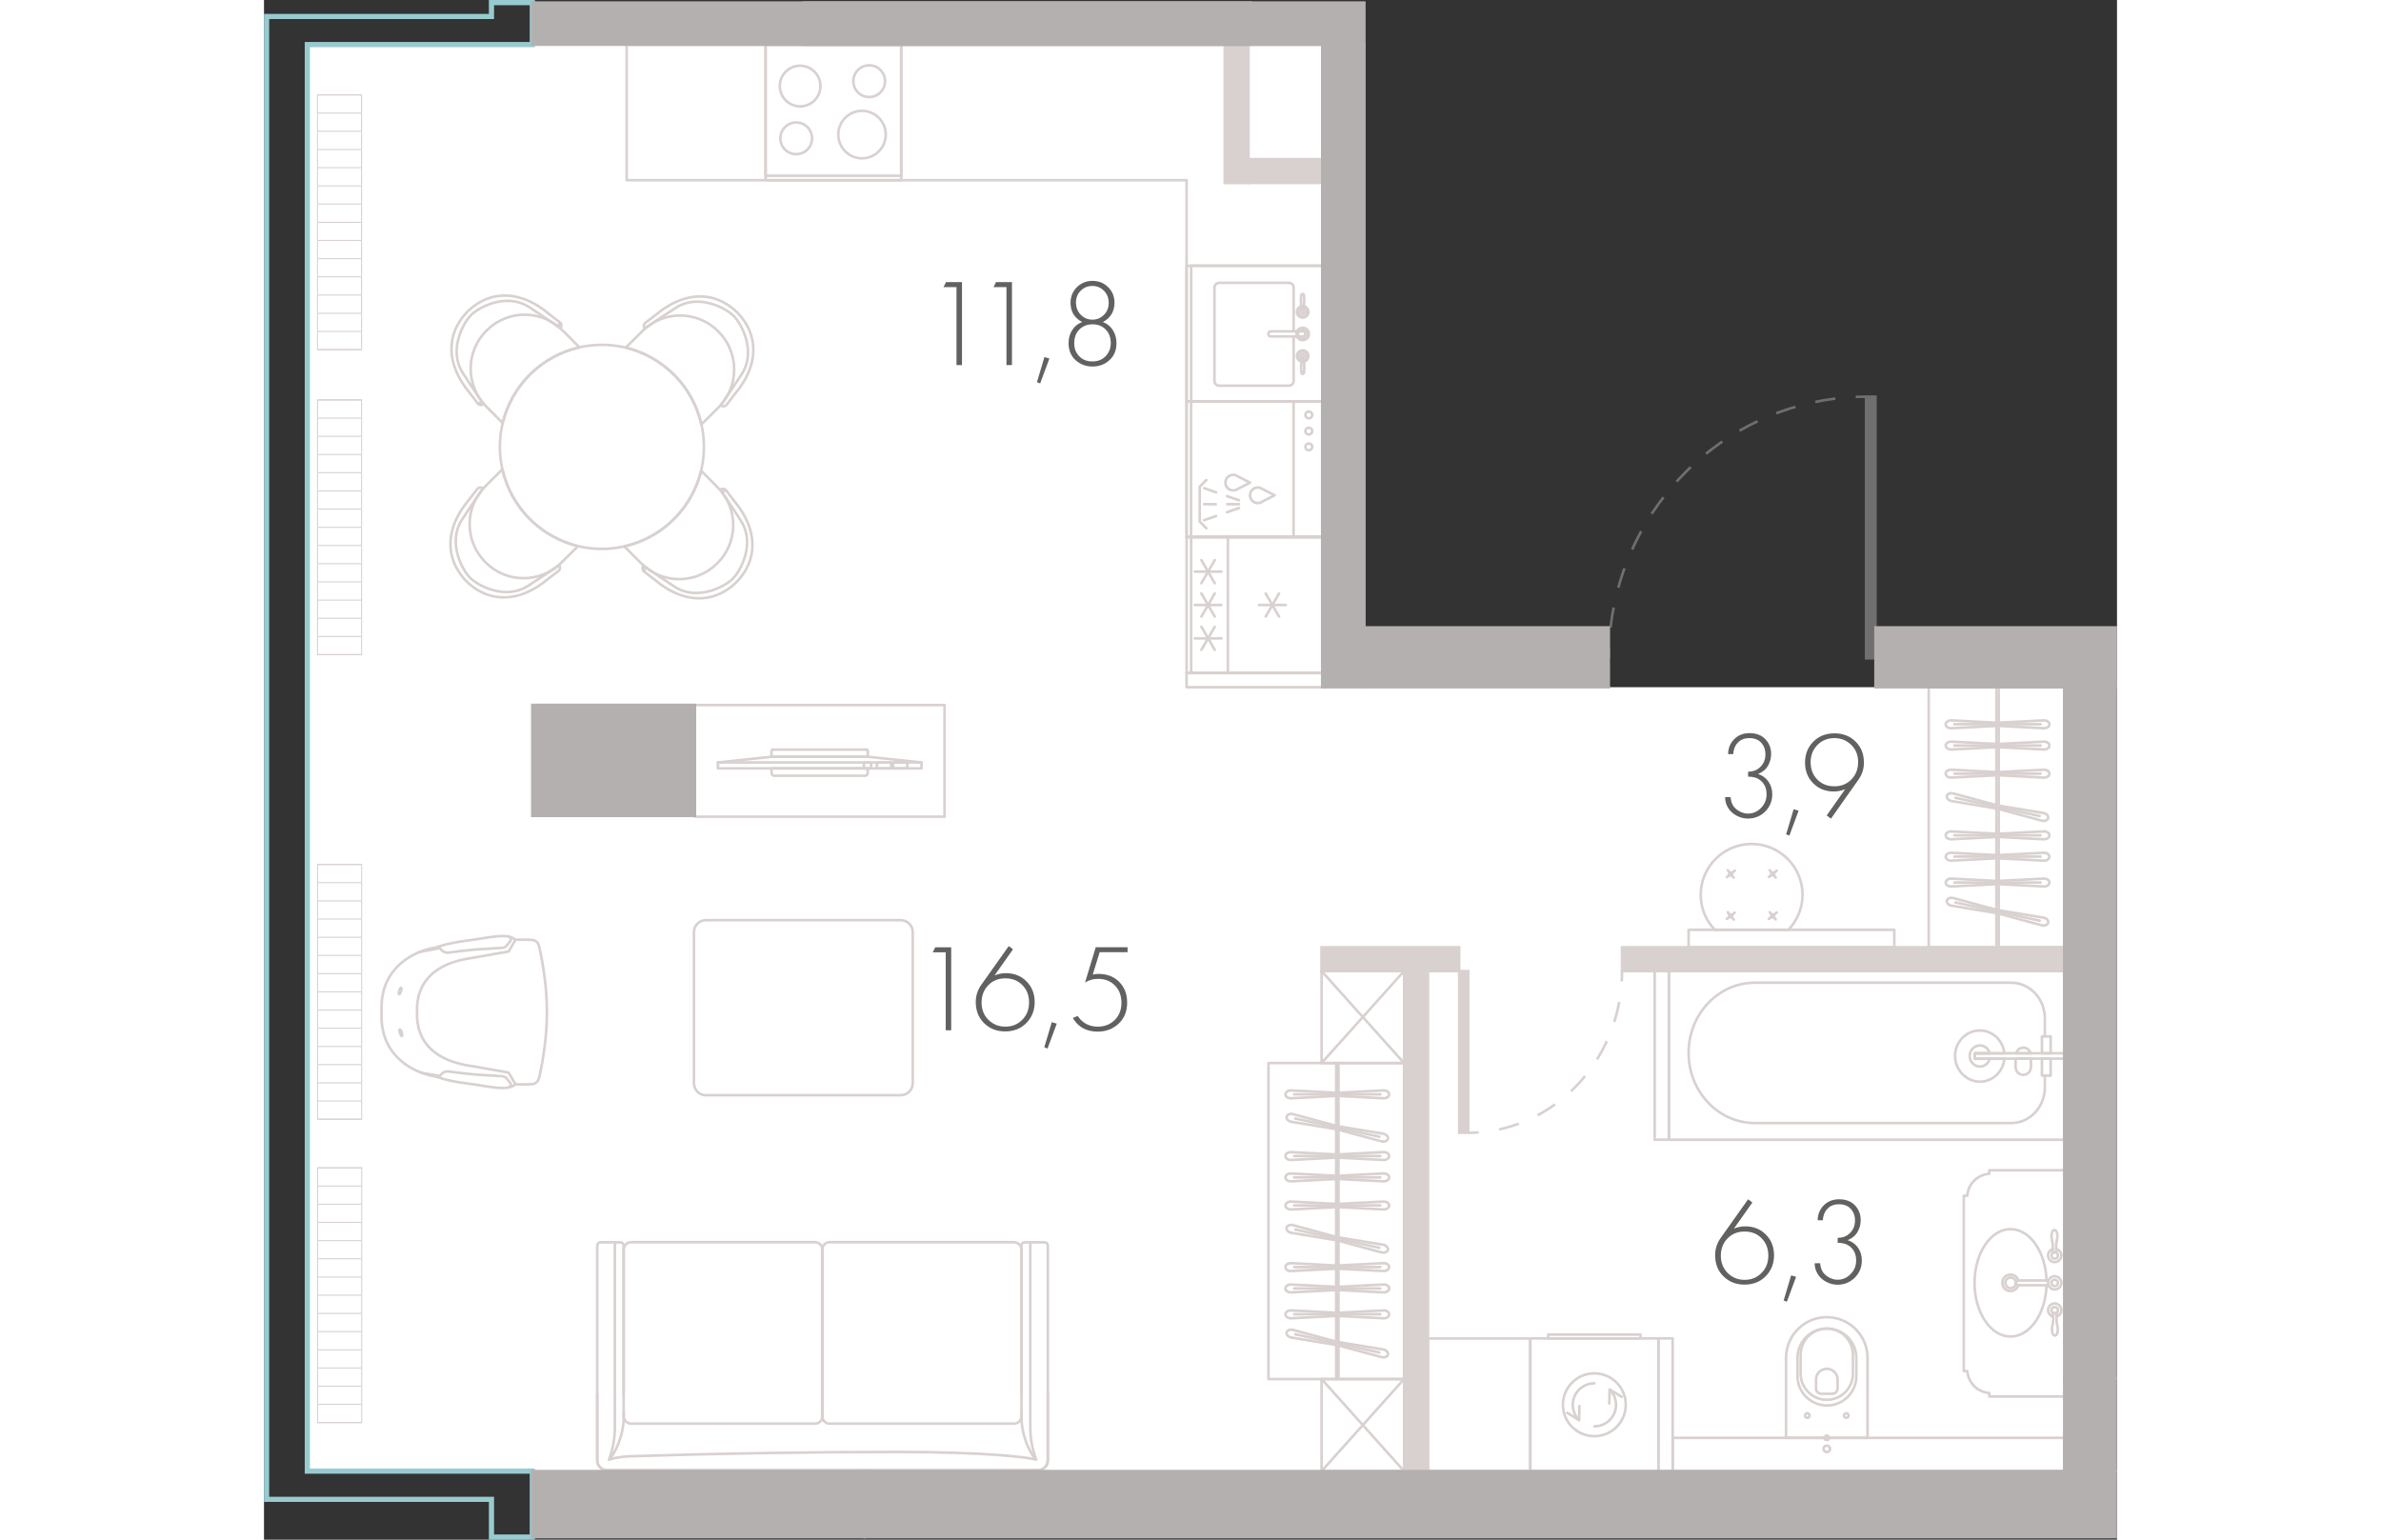 <?xml version="1.0" encoding="utf-8"?>
<!-- Generator: Adobe Illustrator 26.0.3, SVG Export Plug-In . SVG Version: 6.00 Build 0)  -->
<svg version="1.1" xmlns="http://www.w3.org/2000/svg" xmlns:xlink="http://www.w3.org/1999/xlink" x="0px" y="0px"
	 viewBox="0 0 178.72 148.5" enable-background="new 0 0 178.72 148.5" xml:space="preserve" width="883" height="571">
<rect x="0" y="0" width="178.72" height="148.5" fill="#333333" stroke="none"/>
<g id="fon">
</g>
<g id="flats">
	<polygon id="fl_1" fill="#FFFFFF" points="173.64,66.28 173.64,142.52 25.88,142.52 25.88,141.89 4.18,141.89 4.18,4.31 
		101.96,4.31 101.96,17.65 102.07,17.65 102.07,66.28 	"/>
</g>
<g id="elevator">
</g>
<g id="mebel">
	<g>
		
			<path fill="none" stroke="#D8D1CF" stroke-width="0.25" stroke-linecap="round" stroke-linejoin="round" stroke-miterlimit="10" d="
			M19.61,90.72c-2.13,0.27-2.87,0.64-3.07,0.67c-2.15,0.34-5.2,1.95-5.2,5.77v0.26l0,0.38v0.26c0,3.81,3.06,5.43,5.2,5.77
			c0.19,0.03,0.93,0.4,3.07,0.67c2.13,0.27,3.82,0.79,4.64,0.08c0,0,0.95,0.03,1.29,0c0.33-0.02,0.83,0.06,1.01-0.69
			c0.18-0.73,0.72-3.36,0.74-6.09l0-0.38c-0.02-2.73-0.57-5.36-0.74-6.09c-0.18-0.75-0.68-0.67-1.01-0.69c-0.33-0.02-1.29,0-1.29,0
			C23.42,89.93,21.74,90.45,19.61,90.72z"/>
		
			<path fill="none" stroke="#D8D1CF" stroke-width="0.25" stroke-linecap="round" stroke-linejoin="round" stroke-miterlimit="10" d="
			M23.63,104.87c0.16-0.05,0.18-0.22,0.18-0.3s-0.23-0.32-0.39-0.54s-0.42-0.23-0.56-0.24c-0.15-0.01-0.34-0.02-0.51-0.03
			s-1.1-0.06-1.81-0.11c-0.7-0.05-2.03-0.21-2.68-0.3c-0.65-0.09-0.88,0.43-0.88,0.43l-1.85-0.32"/>
		
			<path fill="none" stroke="#D8D1CF" stroke-width="0.25" stroke-linecap="round" stroke-linejoin="round" stroke-miterlimit="10" d="
			M11.34,97.8"/>
		
			<path fill="none" stroke="#D8D1CF" stroke-width="0.25" stroke-linecap="round" stroke-linejoin="round" stroke-miterlimit="10" d="
			M24.25,97.8"/>
		
			<path fill="none" stroke="#D8D1CF" stroke-width="0.25" stroke-linecap="round" stroke-linejoin="round" stroke-miterlimit="10" d="
			M24.25,90.65l-0.66,1.12l-3.56,0.63c-2.57,0.36-5.11,1.54-5.27,4.74l0,0.94c0.16,3.2,2.7,4.38,5.27,4.74l3.56,0.63l0.66,1.12"/>
		
			<path fill="none" stroke="#D8D1CF" stroke-width="0.25" stroke-linecap="round" stroke-linejoin="round" stroke-miterlimit="10" d="
			M23.63,90.35c0.16,0.05,0.18,0.22,0.18,0.3s-0.23,0.32-0.39,0.54c-0.16,0.22-0.42,0.23-0.56,0.24s-0.34,0.02-0.51,0.03
			s-1.1,0.06-1.81,0.11c-0.7,0.05-2.02,0.21-2.68,0.3c-0.65,0.09-0.88-0.43-0.88-0.43L15,91.82"/>
		
			<path fill="none" stroke="#D8D1CF" stroke-width="0.25" stroke-linecap="round" stroke-linejoin="round" stroke-miterlimit="10" d="
			M24.25,97.42"/>
		<g>
			
				<ellipse transform="matrix(0.952 -0.306 0.306 0.952 -29.817 8.788)" fill="none" stroke="#D8D1CF" stroke-width="0.25" stroke-linecap="round" stroke-linejoin="round" stroke-miterlimit="10" cx="13.16" cy="99.63" rx="0.09" ry="0.33"/>
			
				<ellipse transform="matrix(0.305 -0.952 0.952 0.305 -81.887 78.958)" fill="none" stroke="#D8D1CF" stroke-width="0.25" stroke-linecap="round" stroke-linejoin="round" stroke-miterlimit="10" cx="13.16" cy="95.59" rx="0.33" ry="0.09"/>
		</g>
	</g>
	<g>
		
			<path fill="none" stroke="#D8D1CF" stroke-width="0.25" stroke-linecap="round" stroke-linejoin="round" stroke-miterlimit="10" d="
			M44.21,47.53c0.06-0.13,0.17-0.22,0.31-0.24"/>
		
			<path fill="none" stroke="#D8D1CF" stroke-width="0.25" stroke-linecap="round" stroke-linejoin="round" stroke-miterlimit="10" d="
			M36.9,54.76c-0.13,0.05-0.22,0.17-0.24,0.31"/>
		
			<path fill="none" stroke="#D8D1CF" stroke-width="0.25" stroke-linecap="round" stroke-linejoin="round" stroke-miterlimit="10" d="
			M20.98,38.68c-0.06,0.13-0.17,0.22-0.31,0.24"/>
		
			<path fill="none" stroke="#D8D1CF" stroke-width="0.25" stroke-linecap="round" stroke-linejoin="round" stroke-miterlimit="10" d="
			M28.28,31.45c0.13-0.05,0.22-0.17,0.24-0.31"/>
		
			<circle fill="none" stroke="#D8D1CF" stroke-width="0.25" stroke-linecap="round" stroke-linejoin="round" stroke-miterlimit="10" cx="32.59" cy="43.1" r="9.84"/>
		<g>
			
				<path fill="none" stroke="#D8D1CF" stroke-width="0.25" stroke-linecap="round" stroke-linejoin="round" stroke-miterlimit="10" d="
				M28.58,31.65c0,0,0.11-0.09,0.1-0.28c-0.01-0.18-0.12-0.26-0.12-0.26l-1.1-0.85c-2.65-2.24-5.6-2.36-7.81-0.23l0,0
				c-2.16,2.19-2.07,5.14,0.15,7.81l0.84,1.1c0,0,0.07,0.1,0.26,0.12c0.18,0.02,0.28-0.09,0.28-0.09"/>
			
				<path fill="none" stroke="#D8D1CF" stroke-width="0.25" stroke-linecap="round" stroke-linejoin="round" stroke-miterlimit="10" d="
				M28.44,31.56c0,0-0.71-0.52-2.85-1.93s-4.79-0.06-5.61,0.75l0,0c-0.82,0.81-2.19,3.45-0.8,5.6s1.9,2.86,1.9,2.86"/>
			
				<path fill="none" stroke="#D8D1CF" stroke-width="0.25" stroke-linecap="round" stroke-linejoin="round" stroke-miterlimit="10" d="
				M25.67,36.11c1.36-1.35,3.02-2.21,4.76-2.6l-0.75-0.76L28.93,32l-0.12-0.12c-2-2.02-5.27-2.04-7.3-0.04l-0.05,0.05
				c-2.02,2-2.04,5.27-0.04,7.3l0.11,0.11c0,0,0,0,0,0l1.49,1.5C23.45,39.09,24.32,37.45,25.67,36.11z"/>
		</g>
		<g>
			
				<path fill="none" stroke="#D8D1CF" stroke-width="0.25" stroke-linecap="round" stroke-linejoin="round" stroke-miterlimit="10" d="
				M36.61,54.56c0,0-0.11,0.09-0.1,0.28c0.01,0.18,0.12,0.26,0.12,0.26l1.1,0.85c2.65,2.24,5.6,2.36,7.81,0.23l0,0
				c2.16-2.19,2.07-5.14-0.15-7.81l-0.84-1.1c0,0-0.07-0.1-0.26-0.12c-0.18-0.02-0.28,0.09-0.28,0.09"/>
			
				<path fill="none" stroke="#D8D1CF" stroke-width="0.25" stroke-linecap="round" stroke-linejoin="round" stroke-miterlimit="10" d="
				M36.74,54.65c0,0,0.71,0.52,2.85,1.93c2.13,1.41,4.79,0.06,5.61-0.75l0,0c0.82-0.81,2.19-3.45,0.8-5.6
				c-1.39-2.15-1.9-2.86-1.9-2.86"/>
			
				<path fill="none" stroke="#D8D1CF" stroke-width="0.25" stroke-linecap="round" stroke-linejoin="round" stroke-miterlimit="10" d="
				M39.51,50.09c-1.36,1.35-3.02,2.21-4.76,2.6l0.75,0.76l0.76,0.76l0.12,0.12c2,2.02,5.27,2.04,7.3,0.04l0.05-0.05
				c2.02-2,2.04-5.27,0.04-7.3l-0.11-0.11c0,0,0,0,0,0l-1.49-1.5C41.73,47.12,40.86,48.75,39.51,50.09z"/>
		</g>
		<g>
			
				<path fill="none" stroke="#D8D1CF" stroke-width="0.25" stroke-linecap="round" stroke-linejoin="round" stroke-miterlimit="10" d="
				M21.13,47.12c0,0-0.09-0.11-0.28-0.1c-0.18,0.01-0.26,0.12-0.26,0.12l-0.85,1.1c-2.24,2.65-2.36,5.6-0.23,7.81l0,0
				c2.19,2.16,5.14,2.07,7.81-0.15l1.1-0.84c0,0,0.1-0.07,0.12-0.26c0.02-0.18-0.09-0.28-0.09-0.28"/>
			
				<path fill="none" stroke="#D8D1CF" stroke-width="0.25" stroke-linecap="round" stroke-linejoin="round" stroke-miterlimit="10" d="
				M21.04,47.25c0,0-0.52,0.71-1.93,2.85c-1.41,2.13-0.06,4.79,0.75,5.61l0,0c0.81,0.82,3.45,2.19,5.6,0.8
				c2.15-1.39,2.86-1.9,2.86-1.9"/>
			
				<path fill="none" stroke="#D8D1CF" stroke-width="0.25" stroke-linecap="round" stroke-linejoin="round" stroke-miterlimit="10" d="
				M25.6,50.02c-1.35-1.36-2.21-3.02-2.6-4.76l-0.76,0.75l-0.76,0.76l-0.12,0.12c-2.02,2-2.04,5.27-0.04,7.3l0.05,0.05
				c2,2.02,5.27,2.04,7.3,0.04l0.11-0.11c0,0,0,0,0,0l1.5-1.49C28.58,52.25,26.94,51.38,25.6,50.02z"/>
		</g>
		<g>
			
				<path fill="none" stroke="#D8D1CF" stroke-width="0.25" stroke-linecap="round" stroke-linejoin="round" stroke-miterlimit="10" d="
				M44.05,39.09c0,0,0.09,0.11,0.28,0.1c0.18-0.01,0.26-0.12,0.26-0.12l0.85-1.1c2.24-2.65,2.36-5.6,0.23-7.81l0,0
				c-2.19-2.16-5.14-2.07-7.81,0.15l-1.1,0.84c0,0-0.1,0.07-0.12,0.26c-0.02,0.18,0.09,0.28,0.09,0.28"/>
			
				<path fill="none" stroke="#D8D1CF" stroke-width="0.25" stroke-linecap="round" stroke-linejoin="round" stroke-miterlimit="10" d="
				M44.14,38.95c0,0,0.52-0.71,1.93-2.85c1.41-2.13,0.06-4.79-0.75-5.61l0,0c-0.81-0.82-3.45-2.19-5.6-0.8s-2.86,1.9-2.86,1.9"/>
			
				<path fill="none" stroke="#D8D1CF" stroke-width="0.25" stroke-linecap="round" stroke-linejoin="round" stroke-miterlimit="10" d="
				M39.58,36.18c1.35,1.36,2.21,3.02,2.6,4.76l0.76-0.75l0.76-0.76l0.12-0.12c2.02-2,2.04-5.27,0.04-7.3l-0.05-0.05
				c-2-2.02-5.27-2.04-7.3-0.04l-0.11,0.11c0,0,0,0,0,0l-1.5,1.49C36.61,33.96,38.24,34.83,39.58,36.18z"/>
		</g>
	</g>
	<g>
		
			<path fill="none" stroke="#D8D1CF" stroke-width="0.25" stroke-linecap="round" stroke-linejoin="round" stroke-miterlimit="10" d="
			M34.69,134.42v-14.28c0-0.18-0.14-0.32-0.32-0.32h-1.91c-0.18,0-0.32,0.14-0.32,0.32v14.28v0.95v5.48c0,0.52,0.42,0.95,0.95,0.95
			h41.56c0.52,0,0.95-0.42,0.95-0.95v-6.44"/>
		
			<path fill="none" stroke="#D8D1CF" stroke-width="0.25" stroke-linecap="round" stroke-linejoin="round" stroke-miterlimit="10" d="
			M73.05,134.42v-14.28c0-0.18,0.14-0.32,0.32-0.32h1.91c0.18,0,0.32,0.14,0.32,0.32v14.28v0.95v5.48c0,0.52-0.42,0.95-0.95,0.95
			H33.09c-0.52,0-0.95-0.42-0.95-0.95v-6.44"/>
		
			<path fill="none" stroke="#D8D1CF" stroke-width="0.25" stroke-linecap="round" stroke-linejoin="round" stroke-miterlimit="10" d="
			M33.37,140.74c0.86-1.23,1.33-2.69,1.33-4.19c0-0.12,0-0.25-0.01-0.37"/>
		
			<path fill="none" stroke="#D8D1CF" stroke-width="0.25" stroke-linecap="round" stroke-linejoin="round" stroke-miterlimit="10" d="
			M73.06,136.18c-0.01,0.12-0.01,0.25-0.01,0.37c0,1.5,0.46,2.96,1.33,4.19"/>
		
			<path fill="none" stroke="#D8D1CF" stroke-width="0.25" stroke-linecap="round" stroke-linejoin="round" stroke-miterlimit="10" d="
			M53.87,120.54v16.04c0,0.4-0.32,0.73-0.73,0.73H35.42c-0.4,0-0.73-0.32-0.73-0.73v-16.04c0-0.4,0.32-0.73,0.73-0.73h17.73
			C53.55,119.82,53.87,120.14,53.87,120.54z"/>
		
			<path fill="none" stroke="#D8D1CF" stroke-width="0.25" stroke-linecap="round" stroke-linejoin="round" stroke-miterlimit="10" d="
			M73.06,120.54v16.04c0,0.4-0.33,0.73-0.73,0.73H54.56c-0.4,0-0.73-0.33-0.73-0.73v-16.04c0-0.4,0.33-0.73,0.73-0.73h17.78
			C72.74,119.82,73.06,120.14,73.06,120.54z"/>
		
			<path fill="none" stroke="#D8D1CF" stroke-width="0.25" stroke-linecap="round" stroke-linejoin="round" stroke-miterlimit="10" d="
			M73.91,119.82v12.24v5.77l0,0c0.02,1.01,0.21,2.01,0.57,2.95c-0.74-0.22-4.85-0.74-13.37-0.74c-8.52,0-17.04,0.14-25.55,0.41
			c0,0,0,0,0,0c-0.77,0-1.54,0.11-2.29,0.33c0.36-0.94,0.55-1.94,0.57-2.95v-5.77v-12.23"/>
	</g>
	<g>
		
			<path fill="none" stroke="#D8D1CF" stroke-width="0.25" stroke-linecap="round" stroke-linejoin="round" stroke-miterlimit="10" d="
			M41.47,104.48V89.9c0-0.64,0.52-1.15,1.15-1.15h18.8c0.64,0,1.15,0.52,1.15,1.15v14.58c0,0.64-0.52,1.15-1.15,1.15h-18.8
			C41.98,105.64,41.47,105.12,41.47,104.48z"/>
	</g>
	
		<rect x="88.18" y="111.23" transform="matrix(1.433929e-10 -1 1 1.433929e-10 -14.348 221.191)" fill="none" stroke="#D8D1CF" stroke-width="0.25" stroke-linecap="round" stroke-linejoin="round" stroke-miterlimit="10" width="30.48" height="13.08"/>
	
		<rect x="110.79" y="130.55" transform="matrix(2.577725e-10 -1 1 2.577725e-10 -18.298 252.688)" fill="none" stroke="#D8D1CF" stroke-width="0.25" stroke-linecap="round" stroke-linejoin="round" stroke-miterlimit="10" width="12.8" height="9.88"/>
	<g>
		<g>
			<g>
				
					<path fill="none" stroke="#D8D1CF" stroke-width="0.25" stroke-linecap="round" stroke-linejoin="round" stroke-miterlimit="10" d="
					M99.04,127.15l4.49-0.23l4.47,0.23c0.29,0,0.52-0.17,0.52-0.38s-0.23-0.38-0.52-0.38l-4.49,0.23l-4.47-0.23
					c-0.29,0-0.52,0.17-0.52,0.38C98.51,126.97,98.75,127.15,99.04,127.15z"/>
				
					<line fill="none" stroke="#D8D1CF" stroke-width="0.25" stroke-linecap="round" stroke-linejoin="round" stroke-miterlimit="10" x1="99.36" y1="126.76" x2="107.67" y2="126.76"/>
				
					<line fill="none" stroke="#D8D1CF" stroke-width="0.25" stroke-linecap="round" stroke-linejoin="round" stroke-miterlimit="10" x1="103.53" y1="126.92" x2="103.53" y2="126.61"/>
			</g>
			<g>
				
					<path fill="none" stroke="#D8D1CF" stroke-width="0.25" stroke-linecap="round" stroke-linejoin="round" stroke-miterlimit="10" d="
					M99.04,124.65l4.49-0.23l4.47,0.23c0.29,0,0.52-0.17,0.52-0.38s-0.23-0.38-0.52-0.38l-4.49,0.23l-4.47-0.23
					c-0.29,0-0.52,0.17-0.52,0.38C98.51,124.48,98.75,124.65,99.04,124.65z"/>
				
					<line fill="none" stroke="#D8D1CF" stroke-width="0.25" stroke-linecap="round" stroke-linejoin="round" stroke-miterlimit="10" x1="99.36" y1="124.27" x2="107.67" y2="124.27"/>
				
					<line fill="none" stroke="#D8D1CF" stroke-width="0.25" stroke-linecap="round" stroke-linejoin="round" stroke-miterlimit="10" x1="103.53" y1="124.42" x2="103.53" y2="124.11"/>
			</g>
			<g>
				
					<path fill="none" stroke="#D8D1CF" stroke-width="0.25" stroke-linecap="round" stroke-linejoin="round" stroke-miterlimit="10" d="
					M99.04,122.59l4.49-0.23l4.47,0.23c0.29,0,0.52-0.17,0.52-0.38s-0.23-0.38-0.52-0.38l-4.49,0.23l-4.47-0.23
					c-0.29,0-0.52,0.17-0.52,0.38C98.51,122.42,98.75,122.59,99.04,122.59z"/>
				
					<line fill="none" stroke="#D8D1CF" stroke-width="0.25" stroke-linecap="round" stroke-linejoin="round" stroke-miterlimit="10" x1="99.36" y1="122.21" x2="107.67" y2="122.21"/>
				
					<line fill="none" stroke="#D8D1CF" stroke-width="0.25" stroke-linecap="round" stroke-linejoin="round" stroke-miterlimit="10" x1="103.53" y1="122.37" x2="103.53" y2="122.06"/>
			</g>
			<g>
				
					<path fill="none" stroke="#D8D1CF" stroke-width="0.25" stroke-linecap="round" stroke-linejoin="round" stroke-miterlimit="10" d="
					M99.04,116.65l4.49-0.23l4.47,0.23c0.29,0,0.52-0.17,0.52-0.38s-0.23-0.38-0.52-0.38l-4.49,0.23l-4.47-0.23
					c-0.29,0-0.52,0.17-0.52,0.38C98.51,116.47,98.75,116.65,99.04,116.65z"/>
				
					<line fill="none" stroke="#D8D1CF" stroke-width="0.25" stroke-linecap="round" stroke-linejoin="round" stroke-miterlimit="10" x1="99.36" y1="116.26" x2="107.67" y2="116.26"/>
				
					<line fill="none" stroke="#D8D1CF" stroke-width="0.25" stroke-linecap="round" stroke-linejoin="round" stroke-miterlimit="10" x1="103.53" y1="116.42" x2="103.53" y2="116.11"/>
			</g>
			<g>
				
					<path fill="none" stroke="#D8D1CF" stroke-width="0.25" stroke-linecap="round" stroke-linejoin="round" stroke-miterlimit="10" d="
					M99.06,129l4.43,0.73l4.32,1.17c0.28,0.06,0.55-0.06,0.59-0.26c0.04-0.21-0.15-0.42-0.43-0.48l-4.43-0.73l-4.32-1.17
					c-0.28-0.06-0.55,0.06-0.59,0.26C98.58,128.72,98.78,128.93,99.06,129z"/>
				
					<line fill="none" stroke="#D8D1CF" stroke-width="0.25" stroke-linecap="round" stroke-linejoin="round" stroke-miterlimit="10" x1="99.46" y1="128.69" x2="107.58" y2="130.45"/>
				
					<line fill="none" stroke="#D8D1CF" stroke-width="0.25" stroke-linecap="round" stroke-linejoin="round" stroke-miterlimit="10" x1="103.49" y1="129.72" x2="103.56" y2="129.42"/>
			</g>
			<g>
				
					<path fill="none" stroke="#D8D1CF" stroke-width="0.25" stroke-linecap="round" stroke-linejoin="round" stroke-miterlimit="10" d="
					M99.06,118.9l4.43,0.73l4.32,1.17c0.28,0.06,0.55-0.06,0.59-0.26s-0.15-0.42-0.43-0.48l-4.43-0.73l-4.32-1.17
					c-0.28-0.06-0.55,0.06-0.59,0.26C98.58,118.62,98.78,118.84,99.06,118.9z"/>
				
					<line fill="none" stroke="#D8D1CF" stroke-width="0.25" stroke-linecap="round" stroke-linejoin="round" stroke-miterlimit="10" x1="99.46" y1="118.59" x2="107.58" y2="120.35"/>
				
					<line fill="none" stroke="#D8D1CF" stroke-width="0.25" stroke-linecap="round" stroke-linejoin="round" stroke-miterlimit="10" x1="103.49" y1="119.63" x2="103.56" y2="119.32"/>
			</g>
			<g>
				
					<path fill="none" stroke="#D8D1CF" stroke-width="0.25" stroke-linecap="round" stroke-linejoin="round" stroke-miterlimit="10" d="
					M99.04,113.94l4.49-0.23l4.47,0.23c0.29,0,0.52-0.17,0.52-0.38s-0.23-0.38-0.52-0.38l-4.49,0.23l-4.47-0.23
					c-0.29,0-0.52,0.17-0.52,0.38C98.51,113.77,98.75,113.94,99.04,113.94z"/>
				
					<line fill="none" stroke="#D8D1CF" stroke-width="0.25" stroke-linecap="round" stroke-linejoin="round" stroke-miterlimit="10" x1="99.36" y1="113.56" x2="107.67" y2="113.56"/>
				
					<line fill="none" stroke="#D8D1CF" stroke-width="0.25" stroke-linecap="round" stroke-linejoin="round" stroke-miterlimit="10" x1="103.53" y1="113.71" x2="103.53" y2="113.4"/>
			</g>
			<g>
				
					<path fill="none" stroke="#D8D1CF" stroke-width="0.25" stroke-linecap="round" stroke-linejoin="round" stroke-miterlimit="10" d="
					M99.04,111.88l4.49-0.23l4.47,0.23c0.29,0,0.52-0.17,0.52-0.38s-0.23-0.38-0.52-0.38l-4.49,0.23l-4.47-0.23
					c-0.29,0-0.52,0.17-0.52,0.38C98.51,111.71,98.75,111.88,99.04,111.88z"/>
				
					<line fill="none" stroke="#D8D1CF" stroke-width="0.25" stroke-linecap="round" stroke-linejoin="round" stroke-miterlimit="10" x1="99.36" y1="111.5" x2="107.67" y2="111.5"/>
				
					<line fill="none" stroke="#D8D1CF" stroke-width="0.25" stroke-linecap="round" stroke-linejoin="round" stroke-miterlimit="10" x1="103.53" y1="111.65" x2="103.53" y2="111.34"/>
			</g>
			<g>
				
					<path fill="none" stroke="#D8D1CF" stroke-width="0.25" stroke-linecap="round" stroke-linejoin="round" stroke-miterlimit="10" d="
					M99.04,105.93l4.49-0.23l4.47,0.23c0.29,0,0.52-0.17,0.52-0.38s-0.23-0.38-0.52-0.38l-4.49,0.23l-4.47-0.23
					c-0.29,0-0.52,0.17-0.52,0.38C98.51,105.76,98.75,105.93,99.04,105.93z"/>
				
					<line fill="none" stroke="#D8D1CF" stroke-width="0.25" stroke-linecap="round" stroke-linejoin="round" stroke-miterlimit="10" x1="99.36" y1="105.55" x2="107.67" y2="105.55"/>
				
					<line fill="none" stroke="#D8D1CF" stroke-width="0.25" stroke-linecap="round" stroke-linejoin="round" stroke-miterlimit="10" x1="103.53" y1="105.71" x2="103.53" y2="105.4"/>
			</g>
			<g>
				
					<path fill="none" stroke="#D8D1CF" stroke-width="0.25" stroke-linecap="round" stroke-linejoin="round" stroke-miterlimit="10" d="
					M99.06,108.19l4.43,0.73l4.32,1.17c0.28,0.06,0.55-0.06,0.59-0.26s-0.15-0.42-0.43-0.48l-4.43-0.73l-4.32-1.17
					c-0.28-0.06-0.55,0.06-0.59,0.26C98.58,107.91,98.78,108.13,99.06,108.19z"/>
				
					<line fill="none" stroke="#D8D1CF" stroke-width="0.25" stroke-linecap="round" stroke-linejoin="round" stroke-miterlimit="10" x1="99.46" y1="107.88" x2="107.58" y2="109.64"/>
				
					<line fill="none" stroke="#D8D1CF" stroke-width="0.25" stroke-linecap="round" stroke-linejoin="round" stroke-miterlimit="10" x1="103.49" y1="108.91" x2="103.56" y2="108.61"/>
			</g>
		</g>
		<g>
			
				<line fill="none" stroke="#D8D1CF" stroke-width="0.25" stroke-linecap="round" stroke-linejoin="round" stroke-miterlimit="10" x1="103.63" y1="102.53" x2="103.63" y2="133.01"/>
			
				<line fill="none" stroke="#D8D1CF" stroke-width="0.25" stroke-linecap="round" stroke-linejoin="round" stroke-miterlimit="10" x1="103.41" y1="133.01" x2="103.41" y2="102.53"/>
		</g>
	</g>
	
		<rect x="154.56" y="72.28" transform="matrix(1.742518e-10 -1 1 1.742518e-10 88.279 245.925)" fill="none" stroke="#D8D1CF" stroke-width="0.25" stroke-linecap="round" stroke-linejoin="round" stroke-miterlimit="10" width="25.08" height="13.08"/>
	<g>
		<g>
			<g>
				
					<path fill="none" stroke="#D8D1CF" stroke-width="0.25" stroke-linecap="round" stroke-linejoin="round" stroke-miterlimit="10" d="
					M162.72,85.5l4.49-0.23l4.47,0.23c0.29,0,0.52-0.17,0.52-0.38s-0.23-0.38-0.52-0.38l-4.49,0.23l-4.47-0.23
					c-0.29,0-0.52,0.17-0.52,0.38C162.19,85.33,162.43,85.5,162.72,85.5z"/>
				
					<line fill="none" stroke="#D8D1CF" stroke-width="0.25" stroke-linecap="round" stroke-linejoin="round" stroke-miterlimit="10" x1="163.04" y1="85.12" x2="171.35" y2="85.12"/>
				
					<line fill="none" stroke="#D8D1CF" stroke-width="0.25" stroke-linecap="round" stroke-linejoin="round" stroke-miterlimit="10" x1="167.21" y1="85.27" x2="167.21" y2="84.96"/>
			</g>
			<g>
				
					<path fill="none" stroke="#D8D1CF" stroke-width="0.25" stroke-linecap="round" stroke-linejoin="round" stroke-miterlimit="10" d="
					M162.72,83.01l4.49-0.23l4.47,0.23c0.29,0,0.52-0.17,0.52-0.38s-0.23-0.38-0.52-0.38l-4.49,0.23l-4.47-0.23
					c-0.29,0-0.52,0.17-0.52,0.38C162.19,82.84,162.43,83.01,162.72,83.01z"/>
				
					<line fill="none" stroke="#D8D1CF" stroke-width="0.25" stroke-linecap="round" stroke-linejoin="round" stroke-miterlimit="10" x1="163.04" y1="82.62" x2="171.35" y2="82.62"/>
				
					<line fill="none" stroke="#D8D1CF" stroke-width="0.25" stroke-linecap="round" stroke-linejoin="round" stroke-miterlimit="10" x1="167.21" y1="82.78" x2="167.21" y2="82.47"/>
			</g>
			<g>
				
					<path fill="none" stroke="#D8D1CF" stroke-width="0.25" stroke-linecap="round" stroke-linejoin="round" stroke-miterlimit="10" d="
					M162.72,80.95l4.49-0.23l4.47,0.23c0.29,0,0.52-0.17,0.52-0.38s-0.23-0.38-0.52-0.38l-4.49,0.23l-4.47-0.23
					c-0.29,0-0.52,0.17-0.52,0.38C162.19,80.78,162.43,80.95,162.72,80.95z"/>
				
					<line fill="none" stroke="#D8D1CF" stroke-width="0.25" stroke-linecap="round" stroke-linejoin="round" stroke-miterlimit="10" x1="163.04" y1="80.57" x2="171.35" y2="80.57"/>
				
					<line fill="none" stroke="#D8D1CF" stroke-width="0.25" stroke-linecap="round" stroke-linejoin="round" stroke-miterlimit="10" x1="167.21" y1="80.72" x2="167.21" y2="80.41"/>
			</g>
			<g>
				
					<path fill="none" stroke="#D8D1CF" stroke-width="0.25" stroke-linecap="round" stroke-linejoin="round" stroke-miterlimit="10" d="
					M162.72,75l4.49-0.23l4.47,0.23c0.29,0,0.52-0.17,0.52-0.38c0-0.21-0.23-0.38-0.52-0.38l-4.49,0.23l-4.47-0.23
					c-0.29,0-0.52,0.17-0.52,0.38C162.19,74.83,162.43,75,162.72,75z"/>
				
					<line fill="none" stroke="#D8D1CF" stroke-width="0.25" stroke-linecap="round" stroke-linejoin="round" stroke-miterlimit="10" x1="163.04" y1="74.62" x2="171.35" y2="74.62"/>
				
					<line fill="none" stroke="#D8D1CF" stroke-width="0.25" stroke-linecap="round" stroke-linejoin="round" stroke-miterlimit="10" x1="167.21" y1="74.77" x2="167.21" y2="74.46"/>
			</g>
			<g>
				
					<path fill="none" stroke="#D8D1CF" stroke-width="0.25" stroke-linecap="round" stroke-linejoin="round" stroke-miterlimit="10" d="
					M162.74,87.35l4.43,0.73l4.32,1.17c0.28,0.06,0.55-0.06,0.59-0.26c0.04-0.21-0.15-0.42-0.43-0.48l-4.43-0.73l-4.32-1.17
					c-0.28-0.06-0.55,0.06-0.59,0.26C162.26,87.07,162.46,87.29,162.74,87.35z"/>
				
					<line fill="none" stroke="#D8D1CF" stroke-width="0.25" stroke-linecap="round" stroke-linejoin="round" stroke-miterlimit="10" x1="163.14" y1="87.04" x2="171.26" y2="88.8"/>
				
					<line fill="none" stroke="#D8D1CF" stroke-width="0.25" stroke-linecap="round" stroke-linejoin="round" stroke-miterlimit="10" x1="167.17" y1="88.08" x2="167.24" y2="87.77"/>
			</g>
			<g>
				
					<path fill="none" stroke="#D8D1CF" stroke-width="0.25" stroke-linecap="round" stroke-linejoin="round" stroke-miterlimit="10" d="
					M162.74,77.26l4.43,0.73l4.32,1.17c0.28,0.06,0.55-0.06,0.59-0.26c0.04-0.21-0.15-0.42-0.43-0.48l-4.43-0.73l-4.32-1.17
					c-0.28-0.06-0.55,0.06-0.59,0.26C162.26,76.98,162.46,77.19,162.74,77.26z"/>
				
					<line fill="none" stroke="#D8D1CF" stroke-width="0.25" stroke-linecap="round" stroke-linejoin="round" stroke-miterlimit="10" x1="163.14" y1="76.95" x2="171.26" y2="78.71"/>
				
					<line fill="none" stroke="#D8D1CF" stroke-width="0.25" stroke-linecap="round" stroke-linejoin="round" stroke-miterlimit="10" x1="167.17" y1="77.98" x2="167.24" y2="77.68"/>
			</g>
			<g>
				
					<path fill="none" stroke="#D8D1CF" stroke-width="0.25" stroke-linecap="round" stroke-linejoin="round" stroke-miterlimit="10" d="
					M162.72,72.29l4.49-0.23l4.47,0.23c0.29,0,0.52-0.17,0.52-0.38s-0.23-0.38-0.52-0.38l-4.49,0.23l-4.47-0.23
					c-0.29,0-0.52,0.17-0.52,0.38C162.19,72.12,162.43,72.29,162.72,72.29z"/>
				
					<line fill="none" stroke="#D8D1CF" stroke-width="0.25" stroke-linecap="round" stroke-linejoin="round" stroke-miterlimit="10" x1="163.04" y1="71.91" x2="171.35" y2="71.91"/>
				
					<line fill="none" stroke="#D8D1CF" stroke-width="0.25" stroke-linecap="round" stroke-linejoin="round" stroke-miterlimit="10" x1="167.21" y1="72.07" x2="167.21" y2="71.76"/>
			</g>
			<g>
				
					<path fill="none" stroke="#D8D1CF" stroke-width="0.25" stroke-linecap="round" stroke-linejoin="round" stroke-miterlimit="10" d="
					M162.72,70.24l4.49-0.23l4.47,0.23c0.29,0,0.52-0.17,0.52-0.38s-0.23-0.38-0.52-0.38l-4.49,0.23l-4.47-0.23
					c-0.29,0-0.52,0.17-0.52,0.38C162.19,70.07,162.43,70.24,162.72,70.24z"/>
				
					<line fill="none" stroke="#D8D1CF" stroke-width="0.25" stroke-linecap="round" stroke-linejoin="round" stroke-miterlimit="10" x1="163.04" y1="69.85" x2="171.35" y2="69.85"/>
				
					<line fill="none" stroke="#D8D1CF" stroke-width="0.25" stroke-linecap="round" stroke-linejoin="round" stroke-miterlimit="10" x1="167.21" y1="70.01" x2="167.21" y2="69.7"/>
			</g>
		</g>
		<g>
			
				<line fill="none" stroke="#D8D1CF" stroke-width="0.25" stroke-linecap="round" stroke-linejoin="round" stroke-miterlimit="10" x1="167.31" y1="66.28" x2="167.31" y2="91.37"/>
			
				<line fill="none" stroke="#D8D1CF" stroke-width="0.25" stroke-linecap="round" stroke-linejoin="round" stroke-miterlimit="10" x1="167.09" y1="91.37" x2="167.09" y2="66.28"/>
		</g>
	</g>
	<g>
		
			<rect x="135.5" y="93.66" fill="none" stroke="#D8D1CF" stroke-width="0.25" stroke-linecap="round" stroke-linejoin="round" stroke-miterlimit="10" width="38.15" height="16.27"/>
		<g>
			
				<path fill="none" stroke="#D8D1CF" stroke-width="0.25" stroke-linecap="round" stroke-linejoin="round" stroke-miterlimit="10" d="
				M171.76,103.77v1.11c0,1.9-1.46,3.44-3.25,3.44h-13.76h-1.18h-9.77c-3.53,0-6.4-3.03-6.4-6.77v0c0-3.74,2.87-6.77,6.4-6.77h9.77
				h1.18h13.76c1.8,0,3.25,1.54,3.25,3.44v1.73"/>
			
				<rect x="165.02" y="101.59" transform="matrix(-1 3.373179e-12 -3.373179e-12 -1 338.66 203.697)" fill="none" stroke="#D8D1CF" stroke-width="0.25" stroke-linecap="round" stroke-linejoin="round" stroke-miterlimit="10" width="8.63" height="0.52"/>
			<g>
				
					<rect x="171.48" y="102.11" fill="none" stroke="#D8D1CF" stroke-width="0.25" stroke-linecap="round" stroke-linejoin="round" stroke-miterlimit="10" width="0.84" height="1.63"/>
				
					<rect x="171.48" y="99.96" fill="none" stroke="#D8D1CF" stroke-width="0.25" stroke-linecap="round" stroke-linejoin="round" stroke-miterlimit="10" width="0.84" height="1.63"/>
			</g>
			<g>
				
					<path fill="none" stroke="#D8D1CF" stroke-width="0.25" stroke-linecap="round" stroke-linejoin="round" stroke-miterlimit="10" d="
					M168.99,101.59c0.09-0.31,0.36-0.54,0.7-0.54s0.6,0.23,0.7,0.54H168.99z"/>
				
					<path fill="none" stroke="#D8D1CF" stroke-width="0.25" stroke-linecap="round" stroke-linejoin="round" stroke-miterlimit="10" d="
					M168.94,102.91v-0.8h1.48v0.8c0,0.42-0.33,0.76-0.74,0.76S168.94,103.33,168.94,102.91z"/>
			</g>
			
				<path fill="none" stroke="#D8D1CF" stroke-width="0.25" stroke-linecap="round" stroke-linejoin="round" stroke-miterlimit="10" d="
				M163.1,101.85c0-1.36,1.07-2.46,2.39-2.46c1.24,0,2.24,0.97,2.37,2.21h-2.85v0.52h2.85c-0.13,1.24-1.13,2.21-2.37,2.21
				C164.18,104.31,163.1,103.21,163.1,101.85z"/>
			
				<path fill="none" stroke="#D8D1CF" stroke-width="0.25" stroke-linecap="round" stroke-linejoin="round" stroke-miterlimit="10" d="
				M164.51,101.85c0-0.56,0.44-1.02,0.99-1.02c0.46,0,0.82,0.32,0.94,0.76h-1.42v0.52h1.42c-0.11,0.43-0.48,0.76-0.94,0.76
				C164.95,102.86,164.51,102.41,164.51,101.85z"/>
		</g>
	</g>
	
		<rect x="153.15" y="121.39" transform="matrix(-2.973357e-10 1 -1 -2.973357e-10 295.038 -14.467)" fill="none" stroke="#D8D1CF" stroke-width="0.25" stroke-linecap="round" stroke-linejoin="round" stroke-miterlimit="10" width="3.21" height="37.78"/>
	<g>
		
			<path fill="none" stroke="#D8D1CF" stroke-width="0.25" stroke-linecap="round" stroke-linejoin="round" stroke-miterlimit="10" d="
			M154.66,138.68v-7.71c0-2.17-1.76-3.93-3.93-3.93c-2.17,0-3.93,1.76-3.93,3.93v7.71H154.66z"/>
		
			<path fill="none" stroke="#D8D1CF" stroke-width="0.25" stroke-linecap="round" stroke-linejoin="round" stroke-miterlimit="10" d="
			M147.9,132.72v-1.74c0-1.57,1.27-2.84,2.84-2.84h0c1.57,0,2.84,1.27,2.84,2.84v1.74c0,1.57-1.27,2.84-2.84,2.84h0
			C149.17,135.55,147.9,134.28,147.9,132.72z"/>
		
			<path fill="none" stroke="#D8D1CF" stroke-width="0.25" stroke-linecap="round" stroke-linejoin="round" stroke-miterlimit="10" d="
			M148.21,132.49v-1.83c0-1.39,1.13-2.52,2.52-2.52h0c1.39,0,2.52,1.13,2.52,2.52v1.83c0,1.39-1.13,2.52-2.52,2.52h0
			C149.34,135.01,148.21,133.88,148.21,132.49z"/>
		
			<path fill="none" stroke="#D8D1CF" stroke-width="0.25" stroke-linecap="round" stroke-linejoin="round" stroke-miterlimit="10" d="
			M151.77,133.92v-0.43v-0.31v-0.12c0-0.57-0.46-1.04-1.04-1.04c-0.57,0-1.04,0.46-1.04,1.04v0.12v0.31v0.43
			c0,0.28,0.23,0.51,0.51,0.51h1.06C151.54,134.42,151.77,134.2,151.77,133.92z"/>
		
			<circle fill="none" stroke="#D8D1CF" stroke-width="0.25" stroke-linecap="round" stroke-linejoin="round" stroke-miterlimit="10" cx="150.73" cy="139.74" r="0.31"/>
		
			<circle fill="none" stroke="#D8D1CF" stroke-width="0.25" stroke-linecap="round" stroke-linejoin="round" stroke-miterlimit="10" cx="150.73" cy="138.68" r="0.22"/>
		
			<circle fill="none" stroke="#D8D1CF" stroke-width="0.25" stroke-linecap="round" stroke-linejoin="round" stroke-miterlimit="10" cx="148.85" cy="136.53" r="0.22"/>
		
			<circle fill="none" stroke="#D8D1CF" stroke-width="0.25" stroke-linecap="round" stroke-linejoin="round" stroke-miterlimit="10" cx="152.61" cy="136.53" r="0.22"/>
	</g>
	<g>
		<g>
			
				<rect x="48.38" y="4.3" fill="none" stroke="#D8D1CF" stroke-width="0.25" stroke-linecap="round" stroke-linejoin="round" stroke-miterlimit="10" width="13.08" height="13.08"/>
			
				<rect x="48.38" y="4.3" fill="none" stroke="#D8D1CF" stroke-width="0.25" stroke-linecap="round" stroke-linejoin="round" stroke-miterlimit="10" width="13.08" height="12.65"/>
		</g>
		
			<path fill="none" stroke="#D8D1CF" stroke-width="0.25" stroke-linecap="round" stroke-linejoin="round" stroke-miterlimit="10" d="
			M56.84,7.83c0,0.84,0.68,1.53,1.53,1.53c0.84,0,1.53-0.68,1.53-1.53c0-0.84-0.68-1.53-1.53-1.53C57.52,6.3,56.84,6.99,56.84,7.83"
			/>
		
			<path fill="none" stroke="#D8D1CF" stroke-width="0.25" stroke-linecap="round" stroke-linejoin="round" stroke-miterlimit="10" d="
			M49.8,13.34c0,0.84,0.68,1.53,1.53,1.53c0.84,0,1.53-0.68,1.53-1.53c0-0.84-0.68-1.53-1.53-1.53C50.48,11.82,49.8,12.5,49.8,13.34
			"/>
		
			<path fill="none" stroke="#D8D1CF" stroke-width="0.25" stroke-linecap="round" stroke-linejoin="round" stroke-miterlimit="10" d="
			M49.75,8.3c0,1.08,0.88,1.96,1.96,1.96c1.08,0,1.96-0.88,1.96-1.96c0-1.08-0.88-1.96-1.96-1.96C50.63,6.34,49.75,7.21,49.75,8.3"
			/>
		
			<path fill="none" stroke="#D8D1CF" stroke-width="0.25" stroke-linecap="round" stroke-linejoin="round" stroke-miterlimit="10" d="
			M55.39,12.98c0,1.26,1.03,2.29,2.29,2.29c1.26,0,2.29-1.02,2.29-2.29c0-1.26-1.03-2.29-2.29-2.29
			C56.41,10.69,55.39,11.72,55.39,12.98"/>
	</g>
	<g>
		<g>
			
				<rect x="88.98" y="38.71" transform="matrix(-1.796503e-10 1 -1 -1.796503e-10 140.775 -50.275)" fill="none" stroke="#D8D1CF" stroke-width="0.25" stroke-linecap="round" stroke-linejoin="round" stroke-miterlimit="10" width="13.08" height="13.08"/>
			
				<rect x="89.2" y="38.93" transform="matrix(-1.796503e-10 1 -1 -1.796503e-10 140.993 -50.493)" fill="none" stroke="#D8D1CF" stroke-width="0.25" stroke-linecap="round" stroke-linejoin="round" stroke-miterlimit="10" width="13.08" height="12.65"/>
		</g>
		
			<path fill="none" stroke="#D8D1CF" stroke-width="0.25" stroke-linecap="round" stroke-linejoin="round" stroke-miterlimit="10" d="
			M100.77,40.35c-0.18,0-0.33-0.14-0.33-0.33c0-0.18,0.15-0.33,0.33-0.33s0.33,0.15,0.33,0.33C101.1,40.2,100.95,40.35,100.77,40.35
			"/>
		
			<path fill="none" stroke="#D8D1CF" stroke-width="0.25" stroke-linecap="round" stroke-linejoin="round" stroke-miterlimit="10" d="
			M100.77,41.91c-0.18,0-0.33-0.15-0.33-0.33c0-0.18,0.15-0.33,0.33-0.33s0.33,0.15,0.33,0.33
			C101.1,41.76,100.95,41.91,100.77,41.91"/>
		
			<path fill="none" stroke="#D8D1CF" stroke-width="0.25" stroke-linecap="round" stroke-linejoin="round" stroke-miterlimit="10" d="
			M100.77,43.43c-0.18,0-0.33-0.14-0.33-0.33c0-0.18,0.15-0.33,0.33-0.33s0.33,0.14,0.33,0.33
			C101.1,43.28,100.95,43.43,100.77,43.43"/>
		
			<line fill="none" stroke="#D8D1CF" stroke-width="0.25" stroke-linecap="round" stroke-linejoin="round" stroke-miterlimit="10" x1="99.3" y1="38.71" x2="99.3" y2="51.79"/>
		<g>
			<g>
				
					<polyline fill="none" stroke="#D8D1CF" stroke-width="0.25" stroke-linecap="round" stroke-linejoin="round" stroke-miterlimit="10" points="
					90.89,46.3 90.25,46.94 90.25,50.31 90.89,50.95 				"/>
				
					<line fill="none" stroke="#D8D1CF" stroke-width="0.25" stroke-linecap="round" stroke-linejoin="round" stroke-miterlimit="10" x1="90.67" y1="48.63" x2="91.8" y2="48.63"/>
				
					<line fill="none" stroke="#D8D1CF" stroke-width="0.25" stroke-linecap="round" stroke-linejoin="round" stroke-miterlimit="10" x1="92.9" y1="48.63" x2="94.04" y2="48.63"/>
				
					<line fill="none" stroke="#D8D1CF" stroke-width="0.25" stroke-linecap="round" stroke-linejoin="round" stroke-miterlimit="10" x1="94.04" y1="48.25" x2="92.87" y2="47.85"/>
				
					<line fill="none" stroke="#D8D1CF" stroke-width="0.25" stroke-linecap="round" stroke-linejoin="round" stroke-miterlimit="10" x1="91.83" y1="47.49" x2="90.67" y2="47.08"/>
				
					<line fill="none" stroke="#D8D1CF" stroke-width="0.25" stroke-linecap="round" stroke-linejoin="round" stroke-miterlimit="10" x1="94.04" y1="49" x2="92.87" y2="49.41"/>
				
					<line fill="none" stroke="#D8D1CF" stroke-width="0.25" stroke-linecap="round" stroke-linejoin="round" stroke-miterlimit="10" x1="91.83" y1="49.77" x2="90.67" y2="50.17"/>
			</g>
			
				<path fill="none" stroke="#D8D1CF" stroke-width="0.25" stroke-linecap="round" stroke-linejoin="round" stroke-miterlimit="10" d="
				M93.7,47.27c-0.07,0.02-0.14,0.03-0.22,0.03c-0.41,0-0.75-0.33-0.75-0.75s0.33-0.75,0.75-0.75c0.08,0,0.15,0.01,0.22,0.03
				l1.41,0.72L93.7,47.27z"/>
			
				<path fill="none" stroke="#D8D1CF" stroke-width="0.25" stroke-linecap="round" stroke-linejoin="round" stroke-miterlimit="10" d="
				M96.07,48.49c-0.07,0.02-0.14,0.03-0.22,0.03c-0.41,0-0.75-0.33-0.75-0.75s0.33-0.75,0.75-0.75c0.08,0,0.15,0.01,0.22,0.03
				l1.41,0.72L96.07,48.49z"/>
		</g>
	</g>
	<g>
		<g>
			
				<rect x="88.98" y="25.63" transform="matrix(1.795125e-10 -1 1 1.795125e-10 63.357 127.693)" fill="none" stroke="#D8D1CF" stroke-width="0.25" stroke-linecap="round" stroke-linejoin="round" stroke-miterlimit="10" width="13.08" height="13.08"/>
			
				<rect x="89.2" y="25.85" transform="matrix(1.795125e-10 -1 1 1.795125e-10 63.575 127.911)" fill="none" stroke="#D8D1CF" stroke-width="0.25" stroke-linecap="round" stroke-linejoin="round" stroke-miterlimit="10" width="13.08" height="12.65"/>
		</g>
		<g>
			
				<path fill="none" stroke="#D8D1CF" stroke-width="0.25" stroke-linecap="round" stroke-linejoin="round" stroke-miterlimit="10" d="
				M100.23,29.92c0.06-0.3,0.1-0.61,0.1-0.93c0-0.19-0.01-0.39-0.04-0.58c-0.03-0.04-0.07-0.06-0.12-0.06
				c-0.05,0-0.09,0.02-0.12,0.06c-0.03,0.19-0.04,0.39-0.04,0.58c0,0.31,0.03,0.62,0.1,0.93"/>
			
				<path fill="none" stroke="#D8D1CF" stroke-width="0.25" stroke-linecap="round" stroke-linejoin="round" stroke-miterlimit="10" d="
				M99.31,31.96v-4.22c0-0.25-0.21-0.46-0.46-0.46h-6.72c-0.25,0-0.46,0.21-0.46,0.46v9c0,0.25,0.21,0.46,0.46,0.46h6.72
				c0.25,0,0.46-0.21,0.46-0.46v-4.29"/>
			
				<path fill="none" stroke="#D8D1CF" stroke-width="0.25" stroke-linecap="round" stroke-linejoin="round" stroke-miterlimit="10" d="
				M100.43,32.22v-0.03c0-0.13-0.1-0.23-0.23-0.23h-3.1c-0.13,0-0.23,0.1-0.23,0.23v0.03c0,0.13,0.1,0.23,0.23,0.23h3.1
				C100.32,32.45,100.43,32.35,100.43,32.22z"/>
			
				<circle fill="none" stroke="#D8D1CF" stroke-width="0.25" stroke-linecap="round" stroke-linejoin="round" stroke-miterlimit="10" cx="100.18" cy="32.21" r="0.6"/>
			
				<circle fill="none" stroke="#D8D1CF" stroke-width="0.25" stroke-linecap="round" stroke-linejoin="round" stroke-miterlimit="10" cx="100.18" cy="32.21" r="0.45"/>
			
				<circle fill="none" stroke="#D8D1CF" stroke-width="0.25" stroke-linecap="round" stroke-linejoin="round" stroke-miterlimit="10" cx="100.18" cy="30.08" r="0.55"/>
			
				<circle fill="none" stroke="#D8D1CF" stroke-width="0.25" stroke-linecap="round" stroke-linejoin="round" stroke-miterlimit="10" cx="100.18" cy="30.08" r="0.42"/>
			
				<circle fill="none" stroke="#D8D1CF" stroke-width="0.25" stroke-linecap="round" stroke-linejoin="round" stroke-miterlimit="10" cx="100.18" cy="30.08" r="0.17"/>
			
				<circle fill="none" stroke="#D8D1CF" stroke-width="0.25" stroke-linecap="round" stroke-linejoin="round" stroke-miterlimit="10" cx="100.18" cy="34.34" r="0.55"/>
			
				<circle fill="none" stroke="#D8D1CF" stroke-width="0.25" stroke-linecap="round" stroke-linejoin="round" stroke-miterlimit="10" cx="100.18" cy="34.34" r="0.42"/>
			
				<circle fill="none" stroke="#D8D1CF" stroke-width="0.25" stroke-linecap="round" stroke-linejoin="round" stroke-miterlimit="10" cx="100.18" cy="34.34" r="0.17"/>
			
				<path fill="none" stroke="#D8D1CF" stroke-width="0.25" stroke-linecap="round" stroke-linejoin="round" stroke-miterlimit="10" d="
				M100.18,36.07c0.13,0,0.14-0.25,0.14-0.25c0.01-0.14,0.02-0.37,0.01-0.59c-0.01-0.21-0.06-0.63-0.09-0.73
				c0,0-0.03,0.01-0.06,0.01s-0.05-0.01-0.05-0.01s-0.07,0.32-0.09,0.64c-0.02,0.32-0.01,0.51,0.01,0.68
				C100.04,35.81,100.04,36.07,100.18,36.07z"/>
		</g>
	</g>
	<g>
		
			<rect x="88.97" y="51.81" transform="matrix(-1.345459e-10 1 -1 -1.345459e-10 153.876 -37.174)" fill="none" stroke="#D8D1CF" stroke-width="0.25" stroke-linecap="round" stroke-linejoin="round" stroke-miterlimit="10" width="13.12" height="13.08"/>
		
			<rect x="89.18" y="52.02" transform="matrix(-1.345459e-10 1 -1 -1.345459e-10 154.091 -37.389)" fill="none" stroke="#D8D1CF" stroke-width="0.25" stroke-linecap="round" stroke-linejoin="round" stroke-miterlimit="10" width="13.12" height="12.65"/>
		<g>
			
				<line fill="none" stroke="#D8D1CF" stroke-width="0.25" stroke-linecap="round" stroke-linejoin="round" stroke-miterlimit="10" x1="98.55" y1="58.35" x2="95.97" y2="58.35"/>
			
				<line fill="none" stroke="#D8D1CF" stroke-width="0.25" stroke-linecap="round" stroke-linejoin="round" stroke-miterlimit="10" x1="97.9" y1="59.47" x2="96.61" y2="57.24"/>
			
				<line fill="none" stroke="#D8D1CF" stroke-width="0.25" stroke-linecap="round" stroke-linejoin="round" stroke-miterlimit="10" x1="96.61" y1="59.47" x2="97.9" y2="57.24"/>
		</g>
		<g>
			<g>
				
					<line fill="none" stroke="#D8D1CF" stroke-width="0.25" stroke-linecap="round" stroke-linejoin="round" stroke-miterlimit="10" x1="92.34" y1="61.57" x2="89.77" y2="61.57"/>
				
					<line fill="none" stroke="#D8D1CF" stroke-width="0.25" stroke-linecap="round" stroke-linejoin="round" stroke-miterlimit="10" x1="91.7" y1="62.68" x2="90.41" y2="60.45"/>
				
					<line fill="none" stroke="#D8D1CF" stroke-width="0.25" stroke-linecap="round" stroke-linejoin="round" stroke-miterlimit="10" x1="90.41" y1="62.68" x2="91.7" y2="60.45"/>
			</g>
			<g>
				
					<line fill="none" stroke="#D8D1CF" stroke-width="0.25" stroke-linecap="round" stroke-linejoin="round" stroke-miterlimit="10" x1="92.34" y1="58.35" x2="89.77" y2="58.35"/>
				
					<line fill="none" stroke="#D8D1CF" stroke-width="0.25" stroke-linecap="round" stroke-linejoin="round" stroke-miterlimit="10" x1="91.7" y1="59.47" x2="90.41" y2="57.24"/>
				
					<line fill="none" stroke="#D8D1CF" stroke-width="0.25" stroke-linecap="round" stroke-linejoin="round" stroke-miterlimit="10" x1="90.41" y1="59.47" x2="91.7" y2="57.24"/>
			</g>
			<g>
				
					<line fill="none" stroke="#D8D1CF" stroke-width="0.25" stroke-linecap="round" stroke-linejoin="round" stroke-miterlimit="10" x1="92.34" y1="55.13" x2="89.77" y2="55.13"/>
				
					<line fill="none" stroke="#D8D1CF" stroke-width="0.25" stroke-linecap="round" stroke-linejoin="round" stroke-miterlimit="10" x1="91.7" y1="56.25" x2="90.41" y2="54.02"/>
				
					<line fill="none" stroke="#D8D1CF" stroke-width="0.25" stroke-linecap="round" stroke-linejoin="round" stroke-miterlimit="10" x1="90.41" y1="56.25" x2="91.7" y2="54.02"/>
			</g>
		</g>
		
			<rect x="90.96" y="53.8" transform="matrix(-1.347537e-10 1 -1 -1.347537e-10 155.867 -39.166)" fill="none" stroke="#D8D1CF" stroke-width="0.25" stroke-linecap="round" stroke-linejoin="round" stroke-miterlimit="10" width="13.12" height="9.1"/>
	</g>
	
		<rect x="88.98" y="64.91" fill="none" stroke="#D8D1CF" stroke-width="0.25" stroke-linecap="round" stroke-linejoin="round" stroke-miterlimit="10" width="13.08" height="1.37"/>
	<g>
		
			<polygon fill="none" stroke="#D8D1CF" stroke-width="0.25" stroke-linecap="round" stroke-linejoin="round" stroke-miterlimit="10" points="
			102.07,4.31 102.07,51.8 88.98,51.8 88.98,17.38 34.98,17.38 34.98,4.31 		"/>
	</g>
	<g>
		
			<polygon fill="none" stroke="#D8D1CF" stroke-width="0.25" stroke-linecap="round" stroke-linejoin="round" stroke-miterlimit="10" points="
			58.24,72.99 63.42,73.54 63.42,74.11 43.78,74.11 43.78,73.54 48.95,72.99 		"/>
		
			<line fill="none" stroke="#D8D1CF" stroke-width="0.25" stroke-linecap="round" stroke-linejoin="round" stroke-miterlimit="10" x1="63.42" y1="73.54" x2="43.78" y2="73.54"/>
		
			<path fill="none" stroke="#D8D1CF" stroke-width="0.25" stroke-linecap="round" stroke-linejoin="round" stroke-miterlimit="10" d="
			M60.66,73.68v0.29c0,0.08,0.06,0.14,0.14,0.14h1.11c0.08,0,0.14-0.06,0.14-0.14v-0.29c0-0.08-0.06-0.14-0.14-0.14H60.8
			C60.72,73.54,60.66,73.6,60.66,73.68z"/>
		
			<path fill="none" stroke="#D8D1CF" stroke-width="0.25" stroke-linecap="round" stroke-linejoin="round" stroke-miterlimit="10" d="
			M59.11,73.68v0.29c0,0.08,0.06,0.14,0.14,0.14h1.11c0.08,0,0.14-0.06,0.14-0.14v-0.29c0-0.08-0.06-0.14-0.14-0.14h-1.11
			C59.18,73.54,59.11,73.6,59.11,73.68z"/>
		
			<path fill="none" stroke="#D8D1CF" stroke-width="0.25" stroke-linecap="round" stroke-linejoin="round" stroke-miterlimit="10" d="
			M57.86,73.64v0.38c0,0.05,0.04,0.1,0.1,0.1h0.49c0.05,0,0.1-0.04,0.1-0.1v-0.38c0-0.05-0.04-0.1-0.1-0.1h-0.49
			C57.9,73.54,57.86,73.59,57.86,73.64z"/>
		
			<path fill="none" stroke="#D8D1CF" stroke-width="0.25" stroke-linecap="round" stroke-linejoin="round" stroke-miterlimit="10" d="
			M48.95,74.11v0.45c0,0.14,0.12,0.26,0.26,0.26h8.76c0.15,0,0.26-0.12,0.26-0.26v-0.45H48.95z"/>
		
			<polygon fill="none" stroke="#D8D1CF" stroke-width="0.25" stroke-linecap="round" stroke-linejoin="round" stroke-miterlimit="10" points="
			58.24,72.99 58.24,72.46 58.18,72.3 49.02,72.3 48.95,72.46 48.95,72.99 		"/>
	</g>
	
		<rect x="41.56" y="68" fill="none" stroke="#D8D1CF" stroke-width="0.25" stroke-linecap="round" stroke-linejoin="round" stroke-miterlimit="10" width="24.08" height="10.77"/>
	<g>
		
			<rect x="101.54" y="133.47" transform="matrix(-1.836970e-16 1 -1 -1.836970e-16 243.435 31.469)" fill="none" stroke="#D8D1CF" stroke-width="0.25" stroke-linecap="round" stroke-linejoin="round" stroke-miterlimit="10" width="8.88" height="7.96"/>
		
			<line fill="none" stroke="#D8D1CF" stroke-width="0.25" stroke-linecap="round" stroke-linejoin="round" stroke-miterlimit="10" x1="109.96" y1="133.01" x2="102" y2="141.89"/>
		
			<line fill="none" stroke="#D8D1CF" stroke-width="0.25" stroke-linecap="round" stroke-linejoin="round" stroke-miterlimit="10" x1="109.96" y1="141.89" x2="102" y2="133.01"/>
	</g>
	<g>
		
			<rect x="101.55" y="94.11" transform="matrix(-1.836970e-16 1 -1 -1.836970e-16 204.077 -7.889)" fill="none" stroke="#D8D1CF" stroke-width="0.25" stroke-linecap="round" stroke-linejoin="round" stroke-miterlimit="10" width="8.87" height="7.96"/>
		
			<line fill="none" stroke="#D8D1CF" stroke-width="0.25" stroke-linecap="round" stroke-linejoin="round" stroke-miterlimit="10" x1="109.96" y1="93.66" x2="102" y2="102.53"/>
		
			<line fill="none" stroke="#D8D1CF" stroke-width="0.25" stroke-linecap="round" stroke-linejoin="round" stroke-miterlimit="10" x1="109.96" y1="102.53" x2="102" y2="93.66"/>
	</g>
	
		<rect x="126.68" y="101.11" transform="matrix(1.206493e-10 -1 1 1.206493e-10 33.019 236.607)" fill="none" stroke="#D8D1CF" stroke-width="0.25" stroke-linecap="round" stroke-linejoin="round" stroke-miterlimit="10" width="16.27" height="1.37"/>
	<g>
		
			<rect x="122.13" y="129.09" fill="none" stroke="#D8D1CF" stroke-width="0.25" stroke-linecap="round" stroke-linejoin="round" stroke-miterlimit="10" width="12.36" height="12.8"/>
		
			<rect x="123.86" y="128.72" fill="none" stroke="#D8D1CF" stroke-width="0.25" stroke-linecap="round" stroke-linejoin="round" stroke-miterlimit="10" width="8.9" height="0.37"/>
		<g>
			
				<circle fill="none" stroke="#D8D1CF" stroke-width="0.25" stroke-linecap="round" stroke-linejoin="round" stroke-miterlimit="10" cx="128.31" cy="135.49" r="3.03"/>
			
				<path fill="none" stroke="#D8D1CF" stroke-width="0.25" stroke-linecap="round" stroke-linejoin="round" stroke-miterlimit="10" d="
				M129.79,134.02c0.39,0.39,0.61,0.92,0.61,1.47c0,1.15-0.93,2.08-2.08,2.08"/>
			
				<polyline fill="none" stroke="#D8D1CF" stroke-width="0.25" stroke-linecap="round" stroke-linejoin="round" stroke-miterlimit="10" points="
				129.75,135.37 129.79,134.02 130.94,134.72 			"/>
			
				<path fill="none" stroke="#D8D1CF" stroke-width="0.25" stroke-linecap="round" stroke-linejoin="round" stroke-miterlimit="10" d="
				M126.84,136.97c-0.39-0.39-0.61-0.92-0.61-1.47c0-1.15,0.93-2.08,2.09-2.08"/>
			
				<polyline fill="none" stroke="#D8D1CF" stroke-width="0.25" stroke-linecap="round" stroke-linejoin="round" stroke-miterlimit="10" points="
				126.87,135.61 126.84,136.97 125.68,136.26 			"/>
		</g>
	</g>
	
		<rect x="128.78" y="134.81" transform="matrix(7.616669e-11 -1 1 7.616669e-11 -0.316 270.67)" fill="none" stroke="#D8D1CF" stroke-width="0.25" stroke-linecap="round" stroke-linejoin="round" stroke-miterlimit="10" width="12.8" height="1.37"/>
	
		<path fill="none" stroke="#D8D1CF" stroke-width="0.25" stroke-linecap="round" stroke-linejoin="round" stroke-miterlimit="10" d="
		M166.4,134.36c-1.13-0.09-2.03-0.99-2.12-2.12h-0.34v-16.91h0.34c0.08-1.14,0.98-2.04,2.12-2.12v-0.34h7.34v21.82h-7.34V134.36z"/>
	<g>
		
			<circle fill="none" stroke="#D8D1CF" stroke-width="0.25" stroke-linecap="round" stroke-linejoin="round" stroke-miterlimit="10" cx="172.71" cy="123.73" r="0.64"/>
		
			<path fill="none" stroke="#D8D1CF" stroke-width="0.25" stroke-linecap="round" stroke-linejoin="round" stroke-miterlimit="10" d="
			M169.21,123.5c-0.1-0.32-0.4-0.56-0.76-0.56c-0.44,0-0.79,0.35-0.79,0.79s0.35,0.79,0.79,0.79c0.36,0,0.66-0.24,0.76-0.56"/>
		
			<path fill="none" stroke="#D8D1CF" stroke-width="0.25" stroke-linecap="round" stroke-linejoin="round" stroke-miterlimit="10" d="
			M172.07,123.5h-2.86c-0.13,0-0.23,0.1-0.23,0.23l0,0c0,0.13,0.1,0.23,0.23,0.23h2.9"/>
		
			<circle fill="none" stroke="#D8D1CF" stroke-width="0.25" stroke-linecap="round" stroke-linejoin="round" stroke-miterlimit="10" cx="172.71" cy="123.73" r="0.31"/>
		<g>
			
				<circle fill="none" stroke="#D8D1CF" stroke-width="0.25" stroke-linecap="round" stroke-linejoin="round" stroke-miterlimit="10" cx="172.71" cy="126.37" r="0.31"/>
			
				<path fill="none" stroke="#D8D1CF" stroke-width="0.25" stroke-linecap="round" stroke-linejoin="round" stroke-miterlimit="10" d="
				M172.73,128.81c0.17,0,0.28-0.26,0.28-0.58c0-0.32-0.13-0.6-0.13-0.98c0-0.22,0.03-0.59,0.03-0.59l-0.37,0
				c0,0,0.03,0.36,0.03,0.59c0,0.37-0.13,0.66-0.13,0.98c0,0.32,0.11,0.58,0.28,0.58L172.73,128.81z"/>
			
				<path fill="none" stroke="#D8D1CF" stroke-width="0.25" stroke-linecap="round" stroke-linejoin="round" stroke-miterlimit="10" d="
				M172.89,126.98c0.27-0.08,0.46-0.32,0.46-0.62c0-0.35-0.29-0.64-0.64-0.64s-0.64,0.29-0.64,0.64c0,0.3,0.21,0.56,0.49,0.62"/>
			
				<circle fill="none" stroke="#D8D1CF" stroke-width="0.25" stroke-linecap="round" stroke-linejoin="round" stroke-miterlimit="10" cx="172.71" cy="121.09" r="0.31"/>
			
				<path fill="none" stroke="#D8D1CF" stroke-width="0.25" stroke-linecap="round" stroke-linejoin="round" stroke-miterlimit="10" d="
				M172.68,118.64c-0.17,0-0.28,0.26-0.28,0.58c0,0.32,0.13,0.6,0.13,0.98c0,0.22-0.03,0.59-0.03,0.59l0.37,0
				c0,0-0.03-0.36-0.03-0.59c0-0.37,0.13-0.66,0.13-0.98c0-0.32-0.11-0.58-0.28-0.58L172.68,118.64z"/>
			
				<path fill="none" stroke="#D8D1CF" stroke-width="0.25" stroke-linecap="round" stroke-linejoin="round" stroke-miterlimit="10" d="
				M172.53,120.47c-0.27,0.08-0.46,0.32-0.46,0.62c0,0.35,0.29,0.64,0.64,0.64c0.35,0,0.64-0.29,0.64-0.64
				c0-0.3-0.21-0.56-0.49-0.62"/>
		</g>
		
			<circle fill="none" stroke="#D8D1CF" stroke-width="0.25" stroke-linecap="round" stroke-linejoin="round" stroke-miterlimit="10" cx="168.46" cy="123.73" r="0.51"/>
		
			<path fill="none" stroke="#D8D1CF" stroke-width="0.25" stroke-linecap="round" stroke-linejoin="round" stroke-miterlimit="10" d="
			M171.92,123.5c-0.08-2.76-1.6-4.95-3.47-4.95c-1.92,0-3.47,2.32-3.47,5.18c0,2.86,1.55,5.18,3.47,5.18c1.87,0,3.39-2.2,3.47-4.95"
			/>
	</g>
	<g>
		
			<path fill="none" stroke="#D8D1CF" stroke-width="0.25" stroke-linecap="round" stroke-linejoin="round" stroke-miterlimit="10" d="
			M145.51,84.15c-0.08,0-0.14,0.06-0.14,0.14c0,0.08,0.06,0.14,0.14,0.14s0.14-0.06,0.14-0.14
			C145.65,84.21,145.58,84.15,145.51,84.15"/>
		
			<path fill="none" stroke="#D8D1CF" stroke-width="0.25" stroke-linecap="round" stroke-linejoin="round" stroke-miterlimit="10" d="
			M145.51,88.19c-0.08,0-0.14,0.06-0.14,0.14c0,0.08,0.06,0.14,0.14,0.14s0.14-0.06,0.14-0.14
			C145.65,88.25,145.58,88.19,145.51,88.19"/>
		
			<path fill="none" stroke="#D8D1CF" stroke-width="0.25" stroke-linecap="round" stroke-linejoin="round" stroke-miterlimit="10" d="
			M141.46,88.19c-0.08,0-0.14,0.06-0.14,0.14s0.06,0.14,0.14,0.14s0.14-0.06,0.14-0.14S141.54,88.19,141.46,88.19"/>
		
			<path fill="none" stroke="#D8D1CF" stroke-width="0.25" stroke-linecap="round" stroke-linejoin="round" stroke-miterlimit="10" d="
			M141.46,84.15c-0.08,0-0.14,0.06-0.14,0.14s0.06,0.14,0.14,0.14s0.14-0.06,0.14-0.14S141.54,84.15,141.46,84.15"/>
		
			<line fill="none" stroke="#D8D1CF" stroke-width="0.25" stroke-linecap="round" stroke-linejoin="round" stroke-miterlimit="10" x1="145.4" y1="84.38" x2="145.14" y2="84.58"/>
		
			<line fill="none" stroke="#D8D1CF" stroke-width="0.25" stroke-linecap="round" stroke-linejoin="round" stroke-miterlimit="10" x1="145.61" y1="84.2" x2="145.9" y2="83.97"/>
		
			<line fill="none" stroke="#D8D1CF" stroke-width="0.25" stroke-linecap="round" stroke-linejoin="round" stroke-miterlimit="10" x1="145.59" y1="84.39" x2="145.8" y2="84.64"/>
		
			<line fill="none" stroke="#D8D1CF" stroke-width="0.25" stroke-linecap="round" stroke-linejoin="round" stroke-miterlimit="10" x1="145.42" y1="84.18" x2="145.22" y2="83.94"/>
		
			<line fill="none" stroke="#D8D1CF" stroke-width="0.25" stroke-linecap="round" stroke-linejoin="round" stroke-miterlimit="10" x1="145.4" y1="88.42" x2="145.14" y2="88.63"/>
		
			<line fill="none" stroke="#D8D1CF" stroke-width="0.25" stroke-linecap="round" stroke-linejoin="round" stroke-miterlimit="10" x1="145.61" y1="88.24" x2="145.9" y2="88.01"/>
		
			<line fill="none" stroke="#D8D1CF" stroke-width="0.25" stroke-linecap="round" stroke-linejoin="round" stroke-miterlimit="10" x1="145.59" y1="88.44" x2="145.8" y2="88.68"/>
		
			<line fill="none" stroke="#D8D1CF" stroke-width="0.25" stroke-linecap="round" stroke-linejoin="round" stroke-miterlimit="10" x1="145.42" y1="88.22" x2="145.22" y2="87.98"/>
		
			<line fill="none" stroke="#D8D1CF" stroke-width="0.25" stroke-linecap="round" stroke-linejoin="round" stroke-miterlimit="10" x1="141.35" y1="88.42" x2="141.09" y2="88.63"/>
		
			<line fill="none" stroke="#D8D1CF" stroke-width="0.25" stroke-linecap="round" stroke-linejoin="round" stroke-miterlimit="10" x1="141.57" y1="88.25" x2="141.85" y2="88.02"/>
		
			<line fill="none" stroke="#D8D1CF" stroke-width="0.25" stroke-linecap="round" stroke-linejoin="round" stroke-miterlimit="10" x1="141.55" y1="88.44" x2="141.75" y2="88.69"/>
		
			<line fill="none" stroke="#D8D1CF" stroke-width="0.25" stroke-linecap="round" stroke-linejoin="round" stroke-miterlimit="10" x1="141.37" y1="88.23" x2="141.18" y2="87.99"/>
		
			<line fill="none" stroke="#D8D1CF" stroke-width="0.25" stroke-linecap="round" stroke-linejoin="round" stroke-miterlimit="10" x1="141.36" y1="84.38" x2="141.1" y2="84.59"/>
		
			<line fill="none" stroke="#D8D1CF" stroke-width="0.25" stroke-linecap="round" stroke-linejoin="round" stroke-miterlimit="10" x1="141.57" y1="84.2" x2="141.85" y2="83.98"/>
		
			<line fill="none" stroke="#D8D1CF" stroke-width="0.25" stroke-linecap="round" stroke-linejoin="round" stroke-miterlimit="10" x1="141.55" y1="84.4" x2="141.75" y2="84.64"/>
		
			<line fill="none" stroke="#D8D1CF" stroke-width="0.25" stroke-linecap="round" stroke-linejoin="round" stroke-miterlimit="10" x1="141.38" y1="84.18" x2="141.18" y2="83.94"/>
		
			<path fill="none" stroke="#D8D1CF" stroke-width="0.25" stroke-linecap="round" stroke-linejoin="round" stroke-miterlimit="10" d="
			M147.03,89.68c0.83-0.88,1.36-2.06,1.36-3.37c0-2.71-2.2-4.91-4.91-4.91c-2.71,0-4.91,2.2-4.91,4.91c0,1.31,0.52,2.49,1.36,3.37
			H147.03z"/>
		
			<rect x="137.4" y="89.68" fill="none" stroke="#D8D1CF" stroke-width="0.25" stroke-linecap="round" stroke-linejoin="round" stroke-miterlimit="10" width="19.84" height="1.69"/>
	</g>
</g>
<g id="R">
	<g>
		<line fill="none" stroke="#D8D1CF" stroke-width="0.1" stroke-miterlimit="10" x1="9.42" y1="107.95" x2="5.17" y2="107.95"/>
		<line fill="none" stroke="#D8D1CF" stroke-width="0.1" stroke-miterlimit="10" x1="9.42" y1="106.19" x2="5.17" y2="106.19"/>
		<line fill="none" stroke="#D8D1CF" stroke-width="0.1" stroke-miterlimit="10" x1="9.42" y1="104.44" x2="5.17" y2="104.44"/>
		<line fill="none" stroke="#D8D1CF" stroke-width="0.1" stroke-miterlimit="10" x1="9.42" y1="102.68" x2="5.17" y2="102.68"/>
		<line fill="none" stroke="#D8D1CF" stroke-width="0.1" stroke-miterlimit="10" x1="9.42" y1="100.93" x2="5.17" y2="100.93"/>
		<line fill="none" stroke="#D8D1CF" stroke-width="0.1" stroke-miterlimit="10" x1="9.42" y1="99.17" x2="5.17" y2="99.17"/>
		<line fill="none" stroke="#D8D1CF" stroke-width="0.1" stroke-miterlimit="10" x1="9.42" y1="97.42" x2="5.17" y2="97.42"/>
		<line fill="none" stroke="#D8D1CF" stroke-width="0.1" stroke-miterlimit="10" x1="9.42" y1="95.66" x2="5.17" y2="95.66"/>
		<line fill="none" stroke="#D8D1CF" stroke-width="0.1" stroke-miterlimit="10" x1="9.42" y1="93.91" x2="5.17" y2="93.91"/>
		<line fill="none" stroke="#D8D1CF" stroke-width="0.1" stroke-miterlimit="10" x1="9.42" y1="92.15" x2="5.17" y2="92.15"/>
		<line fill="none" stroke="#D8D1CF" stroke-width="0.1" stroke-miterlimit="10" x1="9.42" y1="90.4" x2="5.17" y2="90.4"/>
		<line fill="none" stroke="#D8D1CF" stroke-width="0.1" stroke-miterlimit="10" x1="9.42" y1="88.64" x2="5.17" y2="88.64"/>
		<line fill="none" stroke="#D8D1CF" stroke-width="0.1" stroke-miterlimit="10" x1="9.42" y1="86.89" x2="5.17" y2="86.89"/>
		<line fill="none" stroke="#D8D1CF" stroke-width="0.1" stroke-miterlimit="10" x1="9.42" y1="85.13" x2="5.17" y2="85.13"/>
		<line fill="none" stroke="#D8D1CF" stroke-width="0.1" stroke-miterlimit="10" x1="9.42" y1="83.38" x2="5.17" y2="83.38"/>
		
			<rect x="-4.99" y="93.54" transform="matrix(6.123234e-17 -1 1 6.123234e-17 -88.371 102.956)" fill="none" stroke="#D8D1CF" stroke-width="0.1" stroke-miterlimit="10" width="24.57" height="4.25"/>
	</g>
	<g>
		<line fill="none" stroke="#D8D1CF" stroke-width="0.1" stroke-miterlimit="10" x1="9.42" y1="137.21" x2="5.17" y2="137.21"/>
		<line fill="none" stroke="#D8D1CF" stroke-width="0.1" stroke-miterlimit="10" x1="9.42" y1="135.45" x2="5.17" y2="135.45"/>
		<line fill="none" stroke="#D8D1CF" stroke-width="0.1" stroke-miterlimit="10" x1="9.42" y1="133.7" x2="5.17" y2="133.7"/>
		<line fill="none" stroke="#D8D1CF" stroke-width="0.1" stroke-miterlimit="10" x1="9.42" y1="131.94" x2="5.17" y2="131.94"/>
		<line fill="none" stroke="#D8D1CF" stroke-width="0.1" stroke-miterlimit="10" x1="9.42" y1="130.19" x2="5.17" y2="130.19"/>
		<line fill="none" stroke="#D8D1CF" stroke-width="0.1" stroke-miterlimit="10" x1="9.42" y1="128.43" x2="5.17" y2="128.43"/>
		<line fill="none" stroke="#D8D1CF" stroke-width="0.1" stroke-miterlimit="10" x1="9.42" y1="126.68" x2="5.17" y2="126.68"/>
		<line fill="none" stroke="#D8D1CF" stroke-width="0.1" stroke-miterlimit="10" x1="9.42" y1="124.92" x2="5.17" y2="124.92"/>
		<line fill="none" stroke="#D8D1CF" stroke-width="0.1" stroke-miterlimit="10" x1="9.42" y1="123.17" x2="5.17" y2="123.17"/>
		<line fill="none" stroke="#D8D1CF" stroke-width="0.1" stroke-miterlimit="10" x1="9.42" y1="121.41" x2="5.17" y2="121.41"/>
		<line fill="none" stroke="#D8D1CF" stroke-width="0.1" stroke-miterlimit="10" x1="9.42" y1="119.66" x2="5.17" y2="119.66"/>
		<line fill="none" stroke="#D8D1CF" stroke-width="0.1" stroke-miterlimit="10" x1="9.42" y1="117.9" x2="5.17" y2="117.9"/>
		<line fill="none" stroke="#D8D1CF" stroke-width="0.1" stroke-miterlimit="10" x1="9.42" y1="116.15" x2="5.17" y2="116.15"/>
		<line fill="none" stroke="#D8D1CF" stroke-width="0.1" stroke-miterlimit="10" x1="9.42" y1="114.39" x2="5.17" y2="114.39"/>
		<line fill="none" stroke="#D8D1CF" stroke-width="0.1" stroke-miterlimit="10" x1="9.42" y1="112.64" x2="5.17" y2="112.64"/>
		
			<rect x="-4.99" y="122.8" transform="matrix(6.123234e-17 -1 1 6.123234e-17 -117.629 132.214)" fill="none" stroke="#D8D1CF" stroke-width="0.1" stroke-miterlimit="10" width="24.57" height="4.25"/>
	</g>
	<g>
		<line fill="none" stroke="#D8D1CF" stroke-width="0.1" stroke-miterlimit="10" x1="9.42" y1="33.73" x2="5.17" y2="33.73"/>
		<line fill="none" stroke="#D8D1CF" stroke-width="0.1" stroke-miterlimit="10" x1="9.42" y1="31.97" x2="5.17" y2="31.97"/>
		<line fill="none" stroke="#D8D1CF" stroke-width="0.1" stroke-miterlimit="10" x1="9.42" y1="30.22" x2="5.17" y2="30.22"/>
		<line fill="none" stroke="#D8D1CF" stroke-width="0.1" stroke-miterlimit="10" x1="9.42" y1="28.46" x2="5.17" y2="28.46"/>
		<line fill="none" stroke="#D8D1CF" stroke-width="0.1" stroke-miterlimit="10" x1="9.42" y1="26.7" x2="5.17" y2="26.7"/>
		<line fill="none" stroke="#D8D1CF" stroke-width="0.1" stroke-miterlimit="10" x1="9.42" y1="24.95" x2="5.17" y2="24.95"/>
		<line fill="none" stroke="#D8D1CF" stroke-width="0.1" stroke-miterlimit="10" x1="9.42" y1="23.19" x2="5.17" y2="23.19"/>
		<line fill="none" stroke="#D8D1CF" stroke-width="0.1" stroke-miterlimit="10" x1="9.42" y1="21.44" x2="5.17" y2="21.44"/>
		<line fill="none" stroke="#D8D1CF" stroke-width="0.1" stroke-miterlimit="10" x1="9.42" y1="19.68" x2="5.17" y2="19.68"/>
		<line fill="none" stroke="#D8D1CF" stroke-width="0.1" stroke-miterlimit="10" x1="9.42" y1="17.93" x2="5.17" y2="17.93"/>
		<line fill="none" stroke="#D8D1CF" stroke-width="0.1" stroke-miterlimit="10" x1="9.42" y1="16.17" x2="5.17" y2="16.17"/>
		<line fill="none" stroke="#D8D1CF" stroke-width="0.1" stroke-miterlimit="10" x1="9.42" y1="14.42" x2="5.17" y2="14.42"/>
		<line fill="none" stroke="#D8D1CF" stroke-width="0.1" stroke-miterlimit="10" x1="9.42" y1="12.66" x2="5.17" y2="12.66"/>
		<line fill="none" stroke="#D8D1CF" stroke-width="0.1" stroke-miterlimit="10" x1="9.42" y1="10.91" x2="5.17" y2="10.91"/>
		<line fill="none" stroke="#D8D1CF" stroke-width="0.1" stroke-miterlimit="10" x1="9.42" y1="9.15" x2="5.17" y2="9.15"/>
		
			<rect x="-4.99" y="19.31" transform="matrix(6.123234e-17 -1 1 6.123234e-17 -14.147 28.731)" fill="none" stroke="#D8D1CF" stroke-width="0.1" stroke-miterlimit="10" width="24.57" height="4.25"/>
	</g>
	<g>
		<line fill="none" stroke="#D8D1CF" stroke-width="0.1" stroke-miterlimit="10" x1="9.42" y1="63.14" x2="5.17" y2="63.14"/>
		<line fill="none" stroke="#D8D1CF" stroke-width="0.1" stroke-miterlimit="10" x1="9.42" y1="61.39" x2="5.17" y2="61.39"/>
		<line fill="none" stroke="#D8D1CF" stroke-width="0.1" stroke-miterlimit="10" x1="9.42" y1="59.63" x2="5.17" y2="59.63"/>
		<line fill="none" stroke="#D8D1CF" stroke-width="0.1" stroke-miterlimit="10" x1="9.42" y1="57.88" x2="5.17" y2="57.88"/>
		<line fill="none" stroke="#D8D1CF" stroke-width="0.1" stroke-miterlimit="10" x1="9.42" y1="56.12" x2="5.17" y2="56.12"/>
		<line fill="none" stroke="#D8D1CF" stroke-width="0.1" stroke-miterlimit="10" x1="9.42" y1="54.37" x2="5.17" y2="54.37"/>
		<line fill="none" stroke="#D8D1CF" stroke-width="0.1" stroke-miterlimit="10" x1="9.42" y1="52.61" x2="5.17" y2="52.61"/>
		<line fill="none" stroke="#D8D1CF" stroke-width="0.1" stroke-miterlimit="10" x1="9.42" y1="50.86" x2="5.17" y2="50.86"/>
		<line fill="none" stroke="#D8D1CF" stroke-width="0.1" stroke-miterlimit="10" x1="9.42" y1="49.1" x2="5.17" y2="49.1"/>
		<line fill="none" stroke="#D8D1CF" stroke-width="0.1" stroke-miterlimit="10" x1="9.42" y1="47.35" x2="5.17" y2="47.35"/>
		<line fill="none" stroke="#D8D1CF" stroke-width="0.1" stroke-miterlimit="10" x1="9.42" y1="45.59" x2="5.17" y2="45.59"/>
		<line fill="none" stroke="#D8D1CF" stroke-width="0.1" stroke-miterlimit="10" x1="9.42" y1="43.84" x2="5.17" y2="43.84"/>
		<line fill="none" stroke="#D8D1CF" stroke-width="0.1" stroke-miterlimit="10" x1="9.42" y1="42.08" x2="5.17" y2="42.08"/>
		<line fill="none" stroke="#D8D1CF" stroke-width="0.1" stroke-miterlimit="10" x1="9.42" y1="40.33" x2="5.17" y2="40.33"/>
		<line fill="none" stroke="#D8D1CF" stroke-width="0.1" stroke-miterlimit="10" x1="9.42" y1="38.57" x2="5.17" y2="38.57"/>
		
			<rect x="-4.99" y="48.73" transform="matrix(6.123234e-17 -1 1 6.123234e-17 -43.566 58.15)" fill="none" stroke="#D8D1CF" stroke-width="0.1" stroke-miterlimit="10" width="24.57" height="4.25"/>
	</g>
</g>
<g id="door_room">
	<g>
		<g>
			<g>
				<path fill="none" stroke="#D8D1CF" stroke-width="0.25" stroke-miterlimit="10" d="M130.98,93.66c0,0.34-0.01,0.67-0.03,1"/>
				<path fill="none" stroke="#D8D1CF" stroke-width="0.25" stroke-miterlimit="10" stroke-dasharray="1.989,1.989" d="
					M130.71,96.64c-1.2,6.5-6.25,11.56-12.57,12.47"/>
				<path fill="none" stroke="#D8D1CF" stroke-width="0.25" stroke-miterlimit="10" d="M117.15,109.22c-0.33,0.02-0.66,0.04-1,0.04"
					/>
			</g>
		</g>
		
			<rect x="115.28" y="93.66" transform="matrix(-1 -3.071791e-07 3.071791e-07 -1 231.428 202.914)" fill="#D8D1CF" stroke="#D8D1CF" stroke-width="0.25" stroke-miterlimit="10" width="0.87" height="15.59"/>
	</g>
</g>
<g id="door_holl">
</g>
<g id="door">
	<g>
		<g>
			<g>
				<path fill="none" stroke="#706F6E" stroke-width="0.25" stroke-miterlimit="10" d="M129.7,63.48c0-0.33,0.01-0.67,0.02-1"/>
				<path fill="none" stroke="#706F6E" stroke-width="0.25" stroke-miterlimit="10" stroke-dasharray="1.962,1.962" d="
					M129.87,60.53c1.37-11.85,10.85-21.2,22.67-22.19"/>
				<path fill="none" stroke="#706F6E" stroke-width="0.25" stroke-miterlimit="10" d="M153.52,38.28c0.33-0.01,0.67-0.02,1-0.02"/>
			</g>
		</g>
		
			<rect x="154.52" y="38.26" fill="#706F6E" stroke="#706F6E" stroke-width="0.25" stroke-miterlimit="10" width="0.9" height="25.23"/>
	</g>
</g>
<g id="kozyrek">
</g>
<g id="terrasa">
</g>
<g id="window">
	<path fill="none" stroke="#98CBD0" stroke-width="0.5" stroke-miterlimit="10" d="M21.94,1.59H0.25v143.02h21.69v3.64h3.94v-6.36
		H4.18V4.3h21.7V0.25h-3.94V1.59z"/>
</g>
<g id="walls_holl">
</g>
<g id="walls">
	
		<rect x="92.66" y="4.31" fill="#D8D1CF" stroke="#D8D1CF" stroke-width="0.25" stroke-miterlimit="10" width="2.29" height="13.34"/>
	
		<rect x="94.95" y="15.35" fill="#D8D1CF" stroke="#D8D1CF" stroke-width="0.25" stroke-miterlimit="10" width="7.11" height="2.29"/>
	
		<rect x="109.96" y="93.66" transform="matrix(-1 -1.050921e-10 1.050921e-10 -1 222.22 235.546)" fill="#D8D1CF" stroke="#D8D1CF" stroke-width="0.25" stroke-miterlimit="10" width="2.29" height="48.23"/>
	
		<rect x="102" y="91.37" fill="#D8D1CF" stroke="#D8D1CF" stroke-width="0.25" stroke-miterlimit="10" width="13.27" height="2.29"/>
	
		<rect x="130.98" y="91.37" fill="#D8D1CF" stroke="#D8D1CF" stroke-width="0.25" stroke-miterlimit="10" width="42.67" height="2.29"/>
</g>
<g id="main_walls">
	
		<rect x="25.88" y="67.99" fill="#B5B0B0" stroke="#B5B0B0" stroke-width="0.25" stroke-miterlimit="10" width="15.68" height="10.7"/>
	
		<rect x="25.88" y="0.25" fill="#B5B0B0" stroke="#B5B0B0" stroke-width="0.25" stroke-miterlimit="10" width="69.32" height="4.06"/>
	
		<rect x="25.88" y="141.89" fill="#B5B0B0" stroke="#B5B0B0" stroke-width="0.25" stroke-miterlimit="10" width="32.03" height="6.36"/>
	
		<rect x="57.91" y="141.89" fill="#B5B0B0" stroke="#B5B0B0" stroke-width="0.25" stroke-miterlimit="10" width="120.68" height="6.36"/>
	
		<rect x="173.64" y="132.94" transform="matrix(-1 -8.620782e-12 8.620782e-12 -1 352.231 274.834)" fill="#B5B0B0" stroke="#B5B0B0" stroke-width="0.25" stroke-miterlimit="10" width="4.96" height="8.95"/>
	
		<rect x="173.64" y="66.28" transform="matrix(-1 -6.749680e-11 6.749680e-11 -1 352.231 199.222)" fill="#B5B0B0" stroke="#B5B0B0" stroke-width="0.25" stroke-miterlimit="10" width="4.96" height="66.66"/>
	
		<rect x="77.06" y="-24.76" transform="matrix(-1.118858e-10 1 -1 -1.118858e-10 81.365 -76.809)" fill="#B5B0B0" stroke="#B5B0B0" stroke-width="0.25" stroke-miterlimit="10" width="4.06" height="54.07"/>
	
		<rect x="102.07" y="4.31" fill="#B5B0B0" stroke="#B5B0B0" stroke-width="0.25" stroke-miterlimit="10" width="4.06" height="61.97"/>
	
		<rect x="106.12" y="60.52" fill="#B5B0B0" stroke="#B5B0B0" stroke-width="0.25" stroke-miterlimit="10" width="23.58" height="5.76"/>
	
		<rect x="155.43" y="60.52" fill="#B5B0B0" stroke="#B5B0B0" stroke-width="0.25" stroke-miterlimit="10" width="23.17" height="5.76"/>
</g>
<g id="text">
	<g>
		<g>
			<path fill="#616160" d="M66.79,35.21v-7.52h-1.25l0.24-0.48h1.54v8H66.79z"/>
			<path fill="#616160" d="M71.61,35.21v-7.52h-1.25l0.24-0.48h1.54v8H71.61z"/>
			<path fill="#616160" d="M74.55,36.86l0.72-2.42l0.48,0.14l-0.89,2.4L74.55,36.86z"/>
			<path fill="#616160" d="M80.91,31.06c0.42,0.16,0.74,0.42,0.97,0.79c0.23,0.37,0.34,0.78,0.34,1.24c0,0.68-0.22,1.23-0.67,1.64
				c-0.45,0.41-1,0.62-1.64,0.62s-1.2-0.21-1.64-0.62c-0.45-0.41-0.67-0.96-0.67-1.64c0-0.46,0.11-0.87,0.34-1.24
				c0.23-0.37,0.55-0.63,0.97-0.79c-0.74-0.39-1.12-1.01-1.12-1.85c0-0.6,0.2-1.1,0.61-1.51c0.41-0.4,0.91-0.61,1.51-0.61
				s1.1,0.2,1.51,0.61c0.41,0.4,0.61,0.91,0.61,1.51C82.02,30.05,81.65,30.67,80.91,31.06z M78.62,34.35
				c0.32,0.34,0.75,0.51,1.28,0.51c0.53,0,0.95-0.17,1.28-0.51c0.32-0.34,0.49-0.76,0.49-1.27c0-0.53-0.16-0.96-0.49-1.3
				c-0.33-0.34-0.75-0.5-1.27-0.5s-0.94,0.17-1.27,0.5c-0.33,0.34-0.49,0.77-0.49,1.3C78.13,33.59,78.3,34.01,78.62,34.35z
				 M78.79,30.37c0.31,0.31,0.68,0.46,1.11,0.46s0.8-0.15,1.11-0.46s0.46-0.69,0.46-1.16c0-0.47-0.15-0.86-0.46-1.17
				c-0.3-0.31-0.68-0.46-1.12-0.46s-0.81,0.15-1.12,0.46s-0.46,0.7-0.46,1.17C78.33,29.68,78.48,30.06,78.79,30.37z"/>
		</g>
		<g>
			<path fill="#616160" d="M65.75,99.37v-7.52H64.5l0.24-0.48h1.54v8H65.75z"/>
			<path fill="#616160" d="M71.83,91.25l0.41,0.31l-1.78,2.52c0.34-0.14,0.71-0.22,1.09-0.22c0.8,0,1.46,0.26,1.99,0.79
				c0.53,0.53,0.79,1.2,0.79,2c0,0.81-0.27,1.48-0.8,2.02s-1.22,0.81-2.05,0.81c-0.82,0-1.49-0.27-2.03-0.8s-0.8-1.21-0.8-2.05
				c0-0.58,0.17-1.13,0.52-1.63L71.83,91.25z M69.86,98.35c0.44,0.44,0.98,0.67,1.64,0.67s1.2-0.22,1.64-0.67
				c0.44-0.45,0.65-1,0.65-1.67c0-0.68-0.22-1.24-0.65-1.67c-0.43-0.44-0.98-0.65-1.64-0.65s-1.21,0.22-1.64,0.66
				c-0.43,0.44-0.65,1-0.65,1.67C69.21,97.35,69.42,97.91,69.86,98.35z"/>
			<path fill="#616160" d="M75.26,101.01l0.72-2.42l0.48,0.14l-0.89,2.4L75.26,101.01z"/>
			<path fill="#616160" d="M83.29,91.36v0.48H80.6L79.93,94c0.19-0.05,0.37-0.07,0.54-0.07c0.84,0,1.51,0.26,2.02,0.78
				c0.51,0.52,0.76,1.18,0.76,1.99c0,0.84-0.27,1.52-0.82,2.03c-0.55,0.51-1.22,0.77-2.02,0.77c-1.09,0-1.89-0.44-2.4-1.32
				l0.47-0.19c0.46,0.69,1.11,1.03,1.94,1.03c0.66,0,1.21-0.22,1.64-0.65c0.43-0.43,0.64-0.98,0.64-1.66c0-0.68-0.21-1.23-0.63-1.66
				c-0.42-0.43-0.96-0.64-1.63-0.64c-0.46,0-0.87,0.12-1.25,0.35l1.03-3.4H83.29z"/>
		</g>
		<g>
			<path fill="#616160" d="M140.92,76.88h0.53c0.02,0.31,0.1,0.6,0.26,0.85c0.15,0.22,0.36,0.39,0.62,0.53
				c0.26,0.14,0.53,0.21,0.79,0.21c0.49,0,0.91-0.18,1.27-0.55c0.36-0.37,0.53-0.8,0.53-1.31c0-0.66-0.25-1.14-0.76-1.46
				c-0.25-0.16-0.59-0.24-1.02-0.24v-0.48c0.43,0,0.79-0.12,1.08-0.37c0.39-0.33,0.59-0.76,0.59-1.31c0-0.45-0.14-0.82-0.41-1.12
				c-0.27-0.29-0.65-0.44-1.13-0.44c-0.5,0-0.88,0.16-1.15,0.47c-0.26,0.28-0.39,0.64-0.41,1.07h-0.5c0.01-0.57,0.2-1.05,0.59-1.44
				c0.38-0.38,0.87-0.58,1.48-0.58c0.64,0,1.15,0.19,1.52,0.58s0.56,0.86,0.56,1.43c0,0.4-0.1,0.78-0.3,1.13
				c-0.2,0.36-0.52,0.62-0.96,0.8c0.42,0.14,0.76,0.38,1,0.73c0.24,0.35,0.37,0.76,0.37,1.22c0,0.66-0.23,1.22-0.68,1.67
				s-1.01,0.68-1.67,0.68c-0.38,0-0.74-0.09-1.09-0.28c-0.35-0.18-0.63-0.44-0.83-0.77C141.02,77.6,140.92,77.26,140.92,76.88z"/>
			<path fill="#616160" d="M146.81,80.47l0.72-2.42l0.48,0.14l-0.89,2.4L146.81,80.47z"/>
			<path fill="#616160" d="M151.13,78.96l-0.41-0.31l1.78-2.53c-0.34,0.14-0.71,0.22-1.09,0.22c-0.8,0-1.46-0.26-1.99-0.79
				s-0.79-1.2-0.79-2c0-0.81,0.27-1.48,0.8-2.02c0.54-0.54,1.22-0.8,2.05-0.8c0.82,0,1.49,0.27,2.03,0.8s0.8,1.21,0.8,2.03
				c0,0.58-0.17,1.13-0.52,1.63L151.13,78.96z M153.1,71.86c-0.44-0.44-0.98-0.67-1.64-0.67c-0.66,0-1.2,0.22-1.64,0.67
				s-0.65,1-0.65,1.66c0,0.68,0.22,1.24,0.65,1.67c0.44,0.44,0.98,0.65,1.64,0.65c0.66,0,1.21-0.22,1.64-0.66
				c0.43-0.44,0.65-1,0.65-1.67C153.76,72.86,153.54,72.3,153.1,71.86z"/>
		</g>
		<g>
			<path fill="#616160" d="M143.14,115.67l0.41,0.31l-1.78,2.52c0.34-0.14,0.71-0.22,1.09-0.22c0.8,0,1.46,0.26,1.99,0.79
				s0.79,1.2,0.79,2c0,0.81-0.27,1.48-0.8,2.02s-1.22,0.81-2.05,0.81c-0.82,0-1.49-0.27-2.03-0.8s-0.8-1.21-0.8-2.05
				c0-0.58,0.17-1.13,0.52-1.63L143.14,115.67z M141.16,122.77c0.44,0.44,0.98,0.67,1.64,0.67c0.66,0,1.2-0.22,1.64-0.67
				c0.44-0.45,0.65-1,0.65-1.67c0-0.68-0.22-1.24-0.65-1.67c-0.43-0.44-0.98-0.65-1.64-0.65s-1.21,0.22-1.64,0.66
				c-0.43,0.44-0.65,1-0.65,1.67C140.51,121.77,140.73,122.33,141.16,122.77z"/>
			<path fill="#616160" d="M146.57,125.43l0.72-2.42l0.48,0.14l-0.89,2.4L146.57,125.43z"/>
			<path fill="#616160" d="M149.56,121.84h0.53c0.02,0.31,0.1,0.6,0.26,0.85c0.15,0.22,0.36,0.39,0.62,0.53
				c0.26,0.14,0.53,0.21,0.79,0.21c0.49,0,0.91-0.18,1.27-0.55c0.36-0.37,0.53-0.8,0.53-1.31c0-0.66-0.25-1.14-0.76-1.46
				c-0.25-0.16-0.59-0.24-1.02-0.24v-0.48c0.43,0,0.79-0.12,1.08-0.37c0.39-0.33,0.59-0.76,0.59-1.31c0-0.45-0.14-0.82-0.41-1.12
				c-0.27-0.29-0.65-0.44-1.13-0.44c-0.5,0-0.88,0.16-1.15,0.47c-0.26,0.28-0.39,0.64-0.41,1.07h-0.5c0.01-0.57,0.2-1.05,0.59-1.44
				c0.38-0.38,0.87-0.58,1.48-0.58c0.64,0,1.15,0.19,1.52,0.58s0.56,0.86,0.56,1.43c0,0.4-0.1,0.78-0.3,1.13
				c-0.2,0.36-0.52,0.62-0.96,0.8c0.42,0.14,0.76,0.38,1,0.73c0.24,0.35,0.37,0.76,0.37,1.22c0,0.66-0.23,1.22-0.68,1.67
				s-1.01,0.68-1.67,0.68c-0.38,0-0.74-0.09-1.09-0.28c-0.35-0.18-0.63-0.44-0.83-0.77C149.66,122.56,149.56,122.22,149.56,121.84z"
				/>
		</g>
	</g>
</g>
<g id="number">
</g>
<g id="flags">
</g>
</svg>
